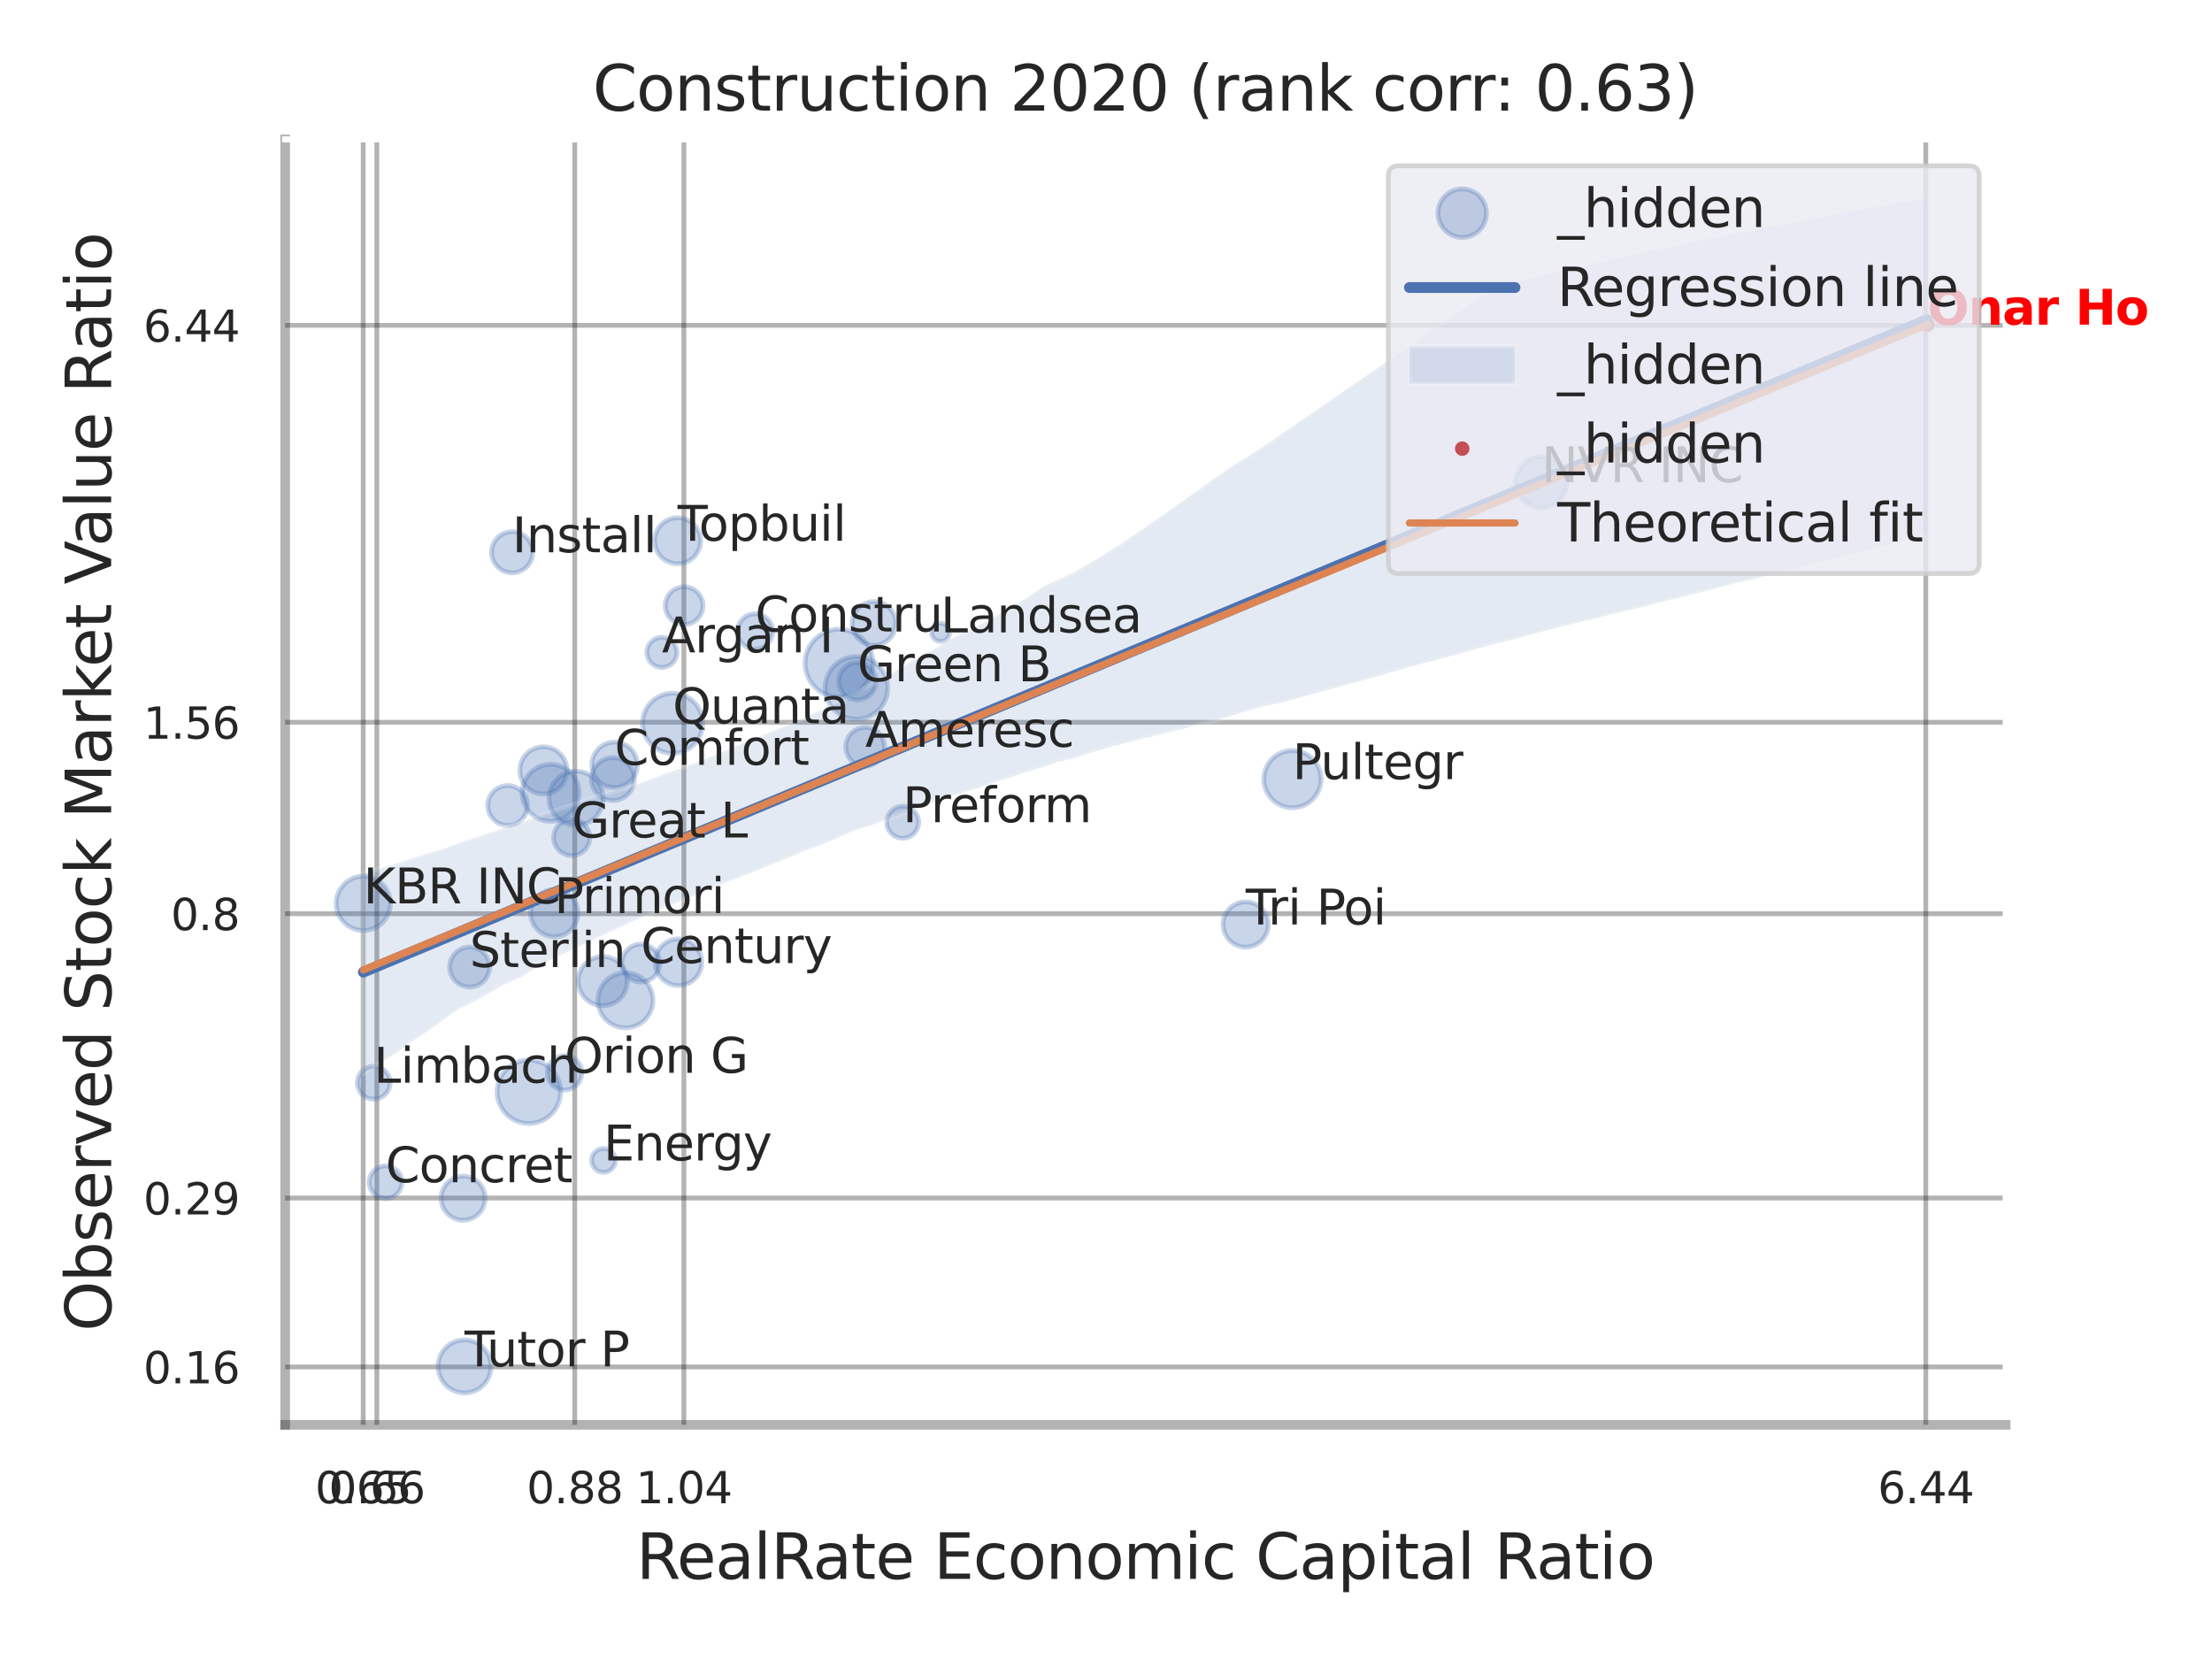 <?xml version="1.0" encoding="utf-8" standalone="no"?>
<!DOCTYPE svg PUBLIC "-//W3C//DTD SVG 1.1//EN"
  "http://www.w3.org/Graphics/SVG/1.1/DTD/svg11.dtd">
<svg xmlns:xlink="http://www.w3.org/1999/xlink" width="460.8pt" height="345.6pt" viewBox="0 0 460.8 345.6" xmlns="http://www.w3.org/2000/svg" version="1.1">
 <defs>
  <style type="text/css">*{stroke-linejoin: round; stroke-linecap: butt}</style>
 </defs>
 <g id="figure_1">
  <g id="patch_1">
   <path d="M 0 345.6 
L 460.8 345.6 
L 460.8 0 
L 0 0 
z
" style="fill: #ffffff"/>
  </g>
  <g id="axes_1">
   <g id="patch_2">
    <path d="M 59.4 296.82 
L 417.813 296.82 
L 417.813 29.04 
L 59.4 29.04 
z
" style="fill: #ffffff"/>
   </g>
   <g id="matplotlib.axis_1">
    <g id="xtick_1">
     <g id="line2d_1">
      <path d="M 75.66 296.82 
L 75.66 29.04 
" clip-path="url(#pa3e24d7b76)" style="fill: none; stroke: #000000; stroke-opacity: 0.3; stroke-linecap: round"/>
     </g>
     <g id="text_1">
      <!-- 0.65 -->
      <g style="fill: #262626" transform="translate(65.641 313.159) scale(0.09 -0.09)">
       <defs>
        <path id="DejaVuSans-30" d="M 2034 4250 
Q 1547 4250 1301 3770 
Q 1056 3291 1056 2328 
Q 1056 1369 1301 889 
Q 1547 409 2034 409 
Q 2525 409 2770 889 
Q 3016 1369 3016 2328 
Q 3016 3291 2770 3770 
Q 2525 4250 2034 4250 
z
M 2034 4750 
Q 2819 4750 3233 4129 
Q 3647 3509 3647 2328 
Q 3647 1150 3233 529 
Q 2819 -91 2034 -91 
Q 1250 -91 836 529 
Q 422 1150 422 2328 
Q 422 3509 836 4129 
Q 1250 4750 2034 4750 
z
" transform="scale(0.016)"/>
        <path id="DejaVuSans-2e" d="M 684 794 
L 1344 794 
L 1344 0 
L 684 0 
L 684 794 
z
" transform="scale(0.016)"/>
        <path id="DejaVuSans-36" d="M 2113 2584 
Q 1688 2584 1439 2293 
Q 1191 2003 1191 1497 
Q 1191 994 1439 701 
Q 1688 409 2113 409 
Q 2538 409 2786 701 
Q 3034 994 3034 1497 
Q 3034 2003 2786 2293 
Q 2538 2584 2113 2584 
z
M 3366 4563 
L 3366 3988 
Q 3128 4100 2886 4159 
Q 2644 4219 2406 4219 
Q 1781 4219 1451 3797 
Q 1122 3375 1075 2522 
Q 1259 2794 1537 2939 
Q 1816 3084 2150 3084 
Q 2853 3084 3261 2657 
Q 3669 2231 3669 1497 
Q 3669 778 3244 343 
Q 2819 -91 2113 -91 
Q 1303 -91 875 529 
Q 447 1150 447 2328 
Q 447 3434 972 4092 
Q 1497 4750 2381 4750 
Q 2619 4750 2861 4703 
Q 3103 4656 3366 4563 
z
" transform="scale(0.016)"/>
        <path id="DejaVuSans-35" d="M 691 4666 
L 3169 4666 
L 3169 4134 
L 1269 4134 
L 1269 2991 
Q 1406 3038 1543 3061 
Q 1681 3084 1819 3084 
Q 2600 3084 3056 2656 
Q 3513 2228 3513 1497 
Q 3513 744 3044 326 
Q 2575 -91 1722 -91 
Q 1428 -91 1123 -41 
Q 819 9 494 109 
L 494 744 
Q 775 591 1075 516 
Q 1375 441 1709 441 
Q 2250 441 2565 725 
Q 2881 1009 2881 1497 
Q 2881 1984 2565 2268 
Q 2250 2553 1709 2553 
Q 1456 2553 1204 2497 
Q 953 2441 691 2322 
L 691 4666 
z
" transform="scale(0.016)"/>
       </defs>
       <use xlink:href="#DejaVuSans-30"/>
       <use xlink:href="#DejaVuSans-2e" transform="translate(63.623 0)"/>
       <use xlink:href="#DejaVuSans-36" transform="translate(95.41 0)"/>
       <use xlink:href="#DejaVuSans-35" transform="translate(159.033 0)"/>
      </g>
     </g>
    </g>
    <g id="xtick_2">
     <g id="line2d_2">
      <path d="M 78.503 296.82 
L 78.503 29.04 
" clip-path="url(#pa3e24d7b76)" style="fill: none; stroke: #000000; stroke-opacity: 0.3; stroke-linecap: round"/>
     </g>
     <g id="text_2">
      <!-- 0.66 -->
      <g style="fill: #262626" transform="translate(68.484 313.159) scale(0.09 -0.09)">
       <use xlink:href="#DejaVuSans-30"/>
       <use xlink:href="#DejaVuSans-2e" transform="translate(63.623 0)"/>
       <use xlink:href="#DejaVuSans-36" transform="translate(95.41 0)"/>
       <use xlink:href="#DejaVuSans-36" transform="translate(159.033 0)"/>
      </g>
     </g>
    </g>
    <g id="xtick_3">
     <g id="line2d_3">
      <path d="M 119.726 296.82 
L 119.726 29.04 
" clip-path="url(#pa3e24d7b76)" style="fill: none; stroke: #000000; stroke-opacity: 0.3; stroke-linecap: round"/>
     </g>
     <g id="text_3">
      <!-- 0.88 -->
      <g style="fill: #262626" transform="translate(109.707 313.159) scale(0.09 -0.09)">
       <defs>
        <path id="DejaVuSans-38" d="M 2034 2216 
Q 1584 2216 1326 1975 
Q 1069 1734 1069 1313 
Q 1069 891 1326 650 
Q 1584 409 2034 409 
Q 2484 409 2743 651 
Q 3003 894 3003 1313 
Q 3003 1734 2745 1975 
Q 2488 2216 2034 2216 
z
M 1403 2484 
Q 997 2584 770 2862 
Q 544 3141 544 3541 
Q 544 4100 942 4425 
Q 1341 4750 2034 4750 
Q 2731 4750 3128 4425 
Q 3525 4100 3525 3541 
Q 3525 3141 3298 2862 
Q 3072 2584 2669 2484 
Q 3125 2378 3379 2068 
Q 3634 1759 3634 1313 
Q 3634 634 3220 271 
Q 2806 -91 2034 -91 
Q 1263 -91 848 271 
Q 434 634 434 1313 
Q 434 1759 690 2068 
Q 947 2378 1403 2484 
z
M 1172 3481 
Q 1172 3119 1398 2916 
Q 1625 2713 2034 2713 
Q 2441 2713 2670 2916 
Q 2900 3119 2900 3481 
Q 2900 3844 2670 4047 
Q 2441 4250 2034 4250 
Q 1625 4250 1398 4047 
Q 1172 3844 1172 3481 
z
" transform="scale(0.016)"/>
       </defs>
       <use xlink:href="#DejaVuSans-30"/>
       <use xlink:href="#DejaVuSans-2e" transform="translate(63.623 0)"/>
       <use xlink:href="#DejaVuSans-38" transform="translate(95.41 0)"/>
       <use xlink:href="#DejaVuSans-38" transform="translate(159.033 0)"/>
      </g>
     </g>
    </g>
    <g id="xtick_4">
     <g id="line2d_4">
      <path d="M 142.47 296.82 
L 142.47 29.04 
" clip-path="url(#pa3e24d7b76)" style="fill: none; stroke: #000000; stroke-opacity: 0.3; stroke-linecap: round"/>
     </g>
     <g id="text_4">
      <!-- 1.04 -->
      <g style="fill: #262626" transform="translate(132.45 313.159) scale(0.09 -0.09)">
       <defs>
        <path id="DejaVuSans-31" d="M 794 531 
L 1825 531 
L 1825 4091 
L 703 3866 
L 703 4441 
L 1819 4666 
L 2450 4666 
L 2450 531 
L 3481 531 
L 3481 0 
L 794 0 
L 794 531 
z
" transform="scale(0.016)"/>
        <path id="DejaVuSans-34" d="M 2419 4116 
L 825 1625 
L 2419 1625 
L 2419 4116 
z
M 2253 4666 
L 3047 4666 
L 3047 1625 
L 3713 1625 
L 3713 1100 
L 3047 1100 
L 3047 0 
L 2419 0 
L 2419 1100 
L 313 1100 
L 313 1709 
L 2253 4666 
z
" transform="scale(0.016)"/>
       </defs>
       <use xlink:href="#DejaVuSans-31"/>
       <use xlink:href="#DejaVuSans-2e" transform="translate(63.623 0)"/>
       <use xlink:href="#DejaVuSans-30" transform="translate(95.41 0)"/>
       <use xlink:href="#DejaVuSans-34" transform="translate(159.033 0)"/>
      </g>
     </g>
    </g>
    <g id="xtick_5">
     <g id="line2d_5">
      <path d="M 401.18 296.82 
L 401.18 29.04 
" clip-path="url(#pa3e24d7b76)" style="fill: none; stroke: #000000; stroke-opacity: 0.3; stroke-linecap: round"/>
     </g>
     <g id="text_5">
      <!-- 6.44 -->
      <g style="fill: #262626" transform="translate(391.161 313.159) scale(0.09 -0.09)">
       <use xlink:href="#DejaVuSans-36"/>
       <use xlink:href="#DejaVuSans-2e" transform="translate(63.623 0)"/>
       <use xlink:href="#DejaVuSans-34" transform="translate(95.41 0)"/>
       <use xlink:href="#DejaVuSans-34" transform="translate(159.033 0)"/>
      </g>
     </g>
    </g>
    <g id="xtick_6"/>
    <g id="xtick_7"/>
    <g id="xtick_8"/>
    <g id="text_6">
     <!-- RealRate Economic Capital Ratio -->
     <g style="fill: #262626" transform="translate(132.553 328.908) scale(0.13 -0.13)">
      <defs>
       <path id="DejaVuSans-52" d="M 2841 2188 
Q 3044 2119 3236 1894 
Q 3428 1669 3622 1275 
L 4263 0 
L 3584 0 
L 2988 1197 
Q 2756 1666 2539 1819 
Q 2322 1972 1947 1972 
L 1259 1972 
L 1259 0 
L 628 0 
L 628 4666 
L 2053 4666 
Q 2853 4666 3247 4331 
Q 3641 3997 3641 3322 
Q 3641 2881 3436 2590 
Q 3231 2300 2841 2188 
z
M 1259 4147 
L 1259 2491 
L 2053 2491 
Q 2509 2491 2742 2702 
Q 2975 2913 2975 3322 
Q 2975 3731 2742 3939 
Q 2509 4147 2053 4147 
L 1259 4147 
z
" transform="scale(0.016)"/>
       <path id="DejaVuSans-65" d="M 3597 1894 
L 3597 1613 
L 953 1613 
Q 991 1019 1311 708 
Q 1631 397 2203 397 
Q 2534 397 2845 478 
Q 3156 559 3463 722 
L 3463 178 
Q 3153 47 2828 -22 
Q 2503 -91 2169 -91 
Q 1331 -91 842 396 
Q 353 884 353 1716 
Q 353 2575 817 3079 
Q 1281 3584 2069 3584 
Q 2775 3584 3186 3129 
Q 3597 2675 3597 1894 
z
M 3022 2063 
Q 3016 2534 2758 2815 
Q 2500 3097 2075 3097 
Q 1594 3097 1305 2825 
Q 1016 2553 972 2059 
L 3022 2063 
z
" transform="scale(0.016)"/>
       <path id="DejaVuSans-61" d="M 2194 1759 
Q 1497 1759 1228 1600 
Q 959 1441 959 1056 
Q 959 750 1161 570 
Q 1363 391 1709 391 
Q 2188 391 2477 730 
Q 2766 1069 2766 1631 
L 2766 1759 
L 2194 1759 
z
M 3341 1997 
L 3341 0 
L 2766 0 
L 2766 531 
Q 2569 213 2275 61 
Q 1981 -91 1556 -91 
Q 1019 -91 701 211 
Q 384 513 384 1019 
Q 384 1609 779 1909 
Q 1175 2209 1959 2209 
L 2766 2209 
L 2766 2266 
Q 2766 2663 2505 2880 
Q 2244 3097 1772 3097 
Q 1472 3097 1187 3025 
Q 903 2953 641 2809 
L 641 3341 
Q 956 3463 1253 3523 
Q 1550 3584 1831 3584 
Q 2591 3584 2966 3190 
Q 3341 2797 3341 1997 
z
" transform="scale(0.016)"/>
       <path id="DejaVuSans-6c" d="M 603 4863 
L 1178 4863 
L 1178 0 
L 603 0 
L 603 4863 
z
" transform="scale(0.016)"/>
       <path id="DejaVuSans-74" d="M 1172 4494 
L 1172 3500 
L 2356 3500 
L 2356 3053 
L 1172 3053 
L 1172 1153 
Q 1172 725 1289 603 
Q 1406 481 1766 481 
L 2356 481 
L 2356 0 
L 1766 0 
Q 1100 0 847 248 
Q 594 497 594 1153 
L 594 3053 
L 172 3053 
L 172 3500 
L 594 3500 
L 594 4494 
L 1172 4494 
z
" transform="scale(0.016)"/>
       <path id="DejaVuSans-20" transform="scale(0.016)"/>
       <path id="DejaVuSans-45" d="M 628 4666 
L 3578 4666 
L 3578 4134 
L 1259 4134 
L 1259 2753 
L 3481 2753 
L 3481 2222 
L 1259 2222 
L 1259 531 
L 3634 531 
L 3634 0 
L 628 0 
L 628 4666 
z
" transform="scale(0.016)"/>
       <path id="DejaVuSans-63" d="M 3122 3366 
L 3122 2828 
Q 2878 2963 2633 3030 
Q 2388 3097 2138 3097 
Q 1578 3097 1268 2742 
Q 959 2388 959 1747 
Q 959 1106 1268 751 
Q 1578 397 2138 397 
Q 2388 397 2633 464 
Q 2878 531 3122 666 
L 3122 134 
Q 2881 22 2623 -34 
Q 2366 -91 2075 -91 
Q 1284 -91 818 406 
Q 353 903 353 1747 
Q 353 2603 823 3093 
Q 1294 3584 2113 3584 
Q 2378 3584 2631 3529 
Q 2884 3475 3122 3366 
z
" transform="scale(0.016)"/>
       <path id="DejaVuSans-6f" d="M 1959 3097 
Q 1497 3097 1228 2736 
Q 959 2375 959 1747 
Q 959 1119 1226 758 
Q 1494 397 1959 397 
Q 2419 397 2687 759 
Q 2956 1122 2956 1747 
Q 2956 2369 2687 2733 
Q 2419 3097 1959 3097 
z
M 1959 3584 
Q 2709 3584 3137 3096 
Q 3566 2609 3566 1747 
Q 3566 888 3137 398 
Q 2709 -91 1959 -91 
Q 1206 -91 779 398 
Q 353 888 353 1747 
Q 353 2609 779 3096 
Q 1206 3584 1959 3584 
z
" transform="scale(0.016)"/>
       <path id="DejaVuSans-6e" d="M 3513 2113 
L 3513 0 
L 2938 0 
L 2938 2094 
Q 2938 2591 2744 2837 
Q 2550 3084 2163 3084 
Q 1697 3084 1428 2787 
Q 1159 2491 1159 1978 
L 1159 0 
L 581 0 
L 581 3500 
L 1159 3500 
L 1159 2956 
Q 1366 3272 1645 3428 
Q 1925 3584 2291 3584 
Q 2894 3584 3203 3211 
Q 3513 2838 3513 2113 
z
" transform="scale(0.016)"/>
       <path id="DejaVuSans-6d" d="M 3328 2828 
Q 3544 3216 3844 3400 
Q 4144 3584 4550 3584 
Q 5097 3584 5394 3201 
Q 5691 2819 5691 2113 
L 5691 0 
L 5113 0 
L 5113 2094 
Q 5113 2597 4934 2840 
Q 4756 3084 4391 3084 
Q 3944 3084 3684 2787 
Q 3425 2491 3425 1978 
L 3425 0 
L 2847 0 
L 2847 2094 
Q 2847 2600 2669 2842 
Q 2491 3084 2119 3084 
Q 1678 3084 1418 2786 
Q 1159 2488 1159 1978 
L 1159 0 
L 581 0 
L 581 3500 
L 1159 3500 
L 1159 2956 
Q 1356 3278 1631 3431 
Q 1906 3584 2284 3584 
Q 2666 3584 2933 3390 
Q 3200 3197 3328 2828 
z
" transform="scale(0.016)"/>
       <path id="DejaVuSans-69" d="M 603 3500 
L 1178 3500 
L 1178 0 
L 603 0 
L 603 3500 
z
M 603 4863 
L 1178 4863 
L 1178 4134 
L 603 4134 
L 603 4863 
z
" transform="scale(0.016)"/>
       <path id="DejaVuSans-43" d="M 4122 4306 
L 4122 3641 
Q 3803 3938 3442 4084 
Q 3081 4231 2675 4231 
Q 1875 4231 1450 3742 
Q 1025 3253 1025 2328 
Q 1025 1406 1450 917 
Q 1875 428 2675 428 
Q 3081 428 3442 575 
Q 3803 722 4122 1019 
L 4122 359 
Q 3791 134 3420 21 
Q 3050 -91 2638 -91 
Q 1578 -91 968 557 
Q 359 1206 359 2328 
Q 359 3453 968 4101 
Q 1578 4750 2638 4750 
Q 3056 4750 3426 4639 
Q 3797 4528 4122 4306 
z
" transform="scale(0.016)"/>
       <path id="DejaVuSans-70" d="M 1159 525 
L 1159 -1331 
L 581 -1331 
L 581 3500 
L 1159 3500 
L 1159 2969 
Q 1341 3281 1617 3432 
Q 1894 3584 2278 3584 
Q 2916 3584 3314 3078 
Q 3713 2572 3713 1747 
Q 3713 922 3314 415 
Q 2916 -91 2278 -91 
Q 1894 -91 1617 61 
Q 1341 213 1159 525 
z
M 3116 1747 
Q 3116 2381 2855 2742 
Q 2594 3103 2138 3103 
Q 1681 3103 1420 2742 
Q 1159 2381 1159 1747 
Q 1159 1113 1420 752 
Q 1681 391 2138 391 
Q 2594 391 2855 752 
Q 3116 1113 3116 1747 
z
" transform="scale(0.016)"/>
      </defs>
      <use xlink:href="#DejaVuSans-52"/>
      <use xlink:href="#DejaVuSans-65" transform="translate(64.982 0)"/>
      <use xlink:href="#DejaVuSans-61" transform="translate(126.506 0)"/>
      <use xlink:href="#DejaVuSans-6c" transform="translate(187.785 0)"/>
      <use xlink:href="#DejaVuSans-52" transform="translate(215.568 0)"/>
      <use xlink:href="#DejaVuSans-61" transform="translate(282.801 0)"/>
      <use xlink:href="#DejaVuSans-74" transform="translate(344.08 0)"/>
      <use xlink:href="#DejaVuSans-65" transform="translate(383.289 0)"/>
      <use xlink:href="#DejaVuSans-20" transform="translate(444.812 0)"/>
      <use xlink:href="#DejaVuSans-45" transform="translate(476.6 0)"/>
      <use xlink:href="#DejaVuSans-63" transform="translate(539.783 0)"/>
      <use xlink:href="#DejaVuSans-6f" transform="translate(594.764 0)"/>
      <use xlink:href="#DejaVuSans-6e" transform="translate(655.945 0)"/>
      <use xlink:href="#DejaVuSans-6f" transform="translate(719.324 0)"/>
      <use xlink:href="#DejaVuSans-6d" transform="translate(780.506 0)"/>
      <use xlink:href="#DejaVuSans-69" transform="translate(877.918 0)"/>
      <use xlink:href="#DejaVuSans-63" transform="translate(905.701 0)"/>
      <use xlink:href="#DejaVuSans-20" transform="translate(960.682 0)"/>
      <use xlink:href="#DejaVuSans-43" transform="translate(992.469 0)"/>
      <use xlink:href="#DejaVuSans-61" transform="translate(1062.293 0)"/>
      <use xlink:href="#DejaVuSans-70" transform="translate(1123.572 0)"/>
      <use xlink:href="#DejaVuSans-69" transform="translate(1187.049 0)"/>
      <use xlink:href="#DejaVuSans-74" transform="translate(1214.832 0)"/>
      <use xlink:href="#DejaVuSans-61" transform="translate(1254.041 0)"/>
      <use xlink:href="#DejaVuSans-6c" transform="translate(1315.32 0)"/>
      <use xlink:href="#DejaVuSans-20" transform="translate(1343.104 0)"/>
      <use xlink:href="#DejaVuSans-52" transform="translate(1374.891 0)"/>
      <use xlink:href="#DejaVuSans-61" transform="translate(1442.123 0)"/>
      <use xlink:href="#DejaVuSans-74" transform="translate(1503.402 0)"/>
      <use xlink:href="#DejaVuSans-69" transform="translate(1542.611 0)"/>
      <use xlink:href="#DejaVuSans-6f" transform="translate(1570.395 0)"/>
     </g>
    </g>
   </g>
   <g id="matplotlib.axis_2">
    <g id="ytick_1">
     <g id="line2d_6">
      <path d="M 59.4 284.757 
L 417.813 284.757 
" clip-path="url(#pa3e24d7b76)" style="fill: none; stroke: #000000; stroke-opacity: 0.3; stroke-linecap: round"/>
     </g>
     <g id="text_7">
      <!-- 0.16 -->
      <g style="fill: #262626" transform="translate(29.861 288.176) scale(0.09 -0.09)">
       <use xlink:href="#DejaVuSans-30"/>
       <use xlink:href="#DejaVuSans-2e" transform="translate(63.623 0)"/>
       <use xlink:href="#DejaVuSans-31" transform="translate(95.41 0)"/>
       <use xlink:href="#DejaVuSans-36" transform="translate(159.033 0)"/>
      </g>
     </g>
    </g>
    <g id="ytick_2">
     <g id="line2d_7">
      <path d="M 59.4 249.57 
L 417.813 249.57 
" clip-path="url(#pa3e24d7b76)" style="fill: none; stroke: #000000; stroke-opacity: 0.3; stroke-linecap: round"/>
     </g>
     <g id="text_8">
      <!-- 0.29 -->
      <g style="fill: #262626" transform="translate(29.861 252.99) scale(0.09 -0.09)">
       <defs>
        <path id="DejaVuSans-32" d="M 1228 531 
L 3431 531 
L 3431 0 
L 469 0 
L 469 531 
Q 828 903 1448 1529 
Q 2069 2156 2228 2338 
Q 2531 2678 2651 2914 
Q 2772 3150 2772 3378 
Q 2772 3750 2511 3984 
Q 2250 4219 1831 4219 
Q 1534 4219 1204 4116 
Q 875 4013 500 3803 
L 500 4441 
Q 881 4594 1212 4672 
Q 1544 4750 1819 4750 
Q 2544 4750 2975 4387 
Q 3406 4025 3406 3419 
Q 3406 3131 3298 2873 
Q 3191 2616 2906 2266 
Q 2828 2175 2409 1742 
Q 1991 1309 1228 531 
z
" transform="scale(0.016)"/>
        <path id="DejaVuSans-39" d="M 703 97 
L 703 672 
Q 941 559 1184 500 
Q 1428 441 1663 441 
Q 2288 441 2617 861 
Q 2947 1281 2994 2138 
Q 2813 1869 2534 1725 
Q 2256 1581 1919 1581 
Q 1219 1581 811 2004 
Q 403 2428 403 3163 
Q 403 3881 828 4315 
Q 1253 4750 1959 4750 
Q 2769 4750 3195 4129 
Q 3622 3509 3622 2328 
Q 3622 1225 3098 567 
Q 2575 -91 1691 -91 
Q 1453 -91 1209 -44 
Q 966 3 703 97 
z
M 1959 2075 
Q 2384 2075 2632 2365 
Q 2881 2656 2881 3163 
Q 2881 3666 2632 3958 
Q 2384 4250 1959 4250 
Q 1534 4250 1286 3958 
Q 1038 3666 1038 3163 
Q 1038 2656 1286 2365 
Q 1534 2075 1959 2075 
z
" transform="scale(0.016)"/>
       </defs>
       <use xlink:href="#DejaVuSans-30"/>
       <use xlink:href="#DejaVuSans-2e" transform="translate(63.623 0)"/>
       <use xlink:href="#DejaVuSans-32" transform="translate(95.41 0)"/>
       <use xlink:href="#DejaVuSans-39" transform="translate(159.033 0)"/>
      </g>
     </g>
    </g>
    <g id="ytick_3">
     <g id="line2d_8">
      <path d="M 59.4 190.34 
L 417.813 190.34 
" clip-path="url(#pa3e24d7b76)" style="fill: none; stroke: #000000; stroke-opacity: 0.3; stroke-linecap: round"/>
     </g>
     <g id="text_9">
      <!-- 0.8 -->
      <g style="fill: #262626" transform="translate(35.587 193.76) scale(0.09 -0.09)">
       <use xlink:href="#DejaVuSans-30"/>
       <use xlink:href="#DejaVuSans-2e" transform="translate(63.623 0)"/>
       <use xlink:href="#DejaVuSans-38" transform="translate(95.41 0)"/>
      </g>
     </g>
    </g>
    <g id="ytick_4">
     <g id="line2d_9">
      <path d="M 59.4 150.463 
L 417.813 150.463 
" clip-path="url(#pa3e24d7b76)" style="fill: none; stroke: #000000; stroke-opacity: 0.3; stroke-linecap: round"/>
     </g>
     <g id="text_10">
      <!-- 1.56 -->
      <g style="fill: #262626" transform="translate(29.861 153.882) scale(0.09 -0.09)">
       <use xlink:href="#DejaVuSans-31"/>
       <use xlink:href="#DejaVuSans-2e" transform="translate(63.623 0)"/>
       <use xlink:href="#DejaVuSans-35" transform="translate(95.41 0)"/>
       <use xlink:href="#DejaVuSans-36" transform="translate(159.033 0)"/>
      </g>
     </g>
    </g>
    <g id="ytick_5">
     <g id="line2d_10">
      <path d="M 59.4 67.775 
L 417.813 67.775 
" clip-path="url(#pa3e24d7b76)" style="fill: none; stroke: #000000; stroke-opacity: 0.3; stroke-linecap: round"/>
     </g>
     <g id="text_11">
      <!-- 6.44 -->
      <g style="fill: #262626" transform="translate(29.861 71.195) scale(0.09 -0.09)">
       <use xlink:href="#DejaVuSans-36"/>
       <use xlink:href="#DejaVuSans-2e" transform="translate(63.623 0)"/>
       <use xlink:href="#DejaVuSans-34" transform="translate(95.41 0)"/>
       <use xlink:href="#DejaVuSans-34" transform="translate(159.033 0)"/>
      </g>
     </g>
    </g>
    <g id="ytick_6"/>
    <g id="ytick_7"/>
    <g id="ytick_8"/>
    <g id="text_12">
     <!-- Observed Stock Market Value Ratio -->
     <g style="fill: #262626" transform="translate(23.157 277.332) rotate(-90) scale(0.13 -0.13)">
      <defs>
       <path id="DejaVuSans-4f" d="M 2522 4238 
Q 1834 4238 1429 3725 
Q 1025 3213 1025 2328 
Q 1025 1447 1429 934 
Q 1834 422 2522 422 
Q 3209 422 3611 934 
Q 4013 1447 4013 2328 
Q 4013 3213 3611 3725 
Q 3209 4238 2522 4238 
z
M 2522 4750 
Q 3503 4750 4090 4092 
Q 4678 3434 4678 2328 
Q 4678 1225 4090 567 
Q 3503 -91 2522 -91 
Q 1538 -91 948 565 
Q 359 1222 359 2328 
Q 359 3434 948 4092 
Q 1538 4750 2522 4750 
z
" transform="scale(0.016)"/>
       <path id="DejaVuSans-62" d="M 3116 1747 
Q 3116 2381 2855 2742 
Q 2594 3103 2138 3103 
Q 1681 3103 1420 2742 
Q 1159 2381 1159 1747 
Q 1159 1113 1420 752 
Q 1681 391 2138 391 
Q 2594 391 2855 752 
Q 3116 1113 3116 1747 
z
M 1159 2969 
Q 1341 3281 1617 3432 
Q 1894 3584 2278 3584 
Q 2916 3584 3314 3078 
Q 3713 2572 3713 1747 
Q 3713 922 3314 415 
Q 2916 -91 2278 -91 
Q 1894 -91 1617 61 
Q 1341 213 1159 525 
L 1159 0 
L 581 0 
L 581 4863 
L 1159 4863 
L 1159 2969 
z
" transform="scale(0.016)"/>
       <path id="DejaVuSans-73" d="M 2834 3397 
L 2834 2853 
Q 2591 2978 2328 3040 
Q 2066 3103 1784 3103 
Q 1356 3103 1142 2972 
Q 928 2841 928 2578 
Q 928 2378 1081 2264 
Q 1234 2150 1697 2047 
L 1894 2003 
Q 2506 1872 2764 1633 
Q 3022 1394 3022 966 
Q 3022 478 2636 193 
Q 2250 -91 1575 -91 
Q 1294 -91 989 -36 
Q 684 19 347 128 
L 347 722 
Q 666 556 975 473 
Q 1284 391 1588 391 
Q 1994 391 2212 530 
Q 2431 669 2431 922 
Q 2431 1156 2273 1281 
Q 2116 1406 1581 1522 
L 1381 1569 
Q 847 1681 609 1914 
Q 372 2147 372 2553 
Q 372 3047 722 3315 
Q 1072 3584 1716 3584 
Q 2034 3584 2315 3537 
Q 2597 3491 2834 3397 
z
" transform="scale(0.016)"/>
       <path id="DejaVuSans-72" d="M 2631 2963 
Q 2534 3019 2420 3045 
Q 2306 3072 2169 3072 
Q 1681 3072 1420 2755 
Q 1159 2438 1159 1844 
L 1159 0 
L 581 0 
L 581 3500 
L 1159 3500 
L 1159 2956 
Q 1341 3275 1631 3429 
Q 1922 3584 2338 3584 
Q 2397 3584 2469 3576 
Q 2541 3569 2628 3553 
L 2631 2963 
z
" transform="scale(0.016)"/>
       <path id="DejaVuSans-76" d="M 191 3500 
L 800 3500 
L 1894 563 
L 2988 3500 
L 3597 3500 
L 2284 0 
L 1503 0 
L 191 3500 
z
" transform="scale(0.016)"/>
       <path id="DejaVuSans-64" d="M 2906 2969 
L 2906 4863 
L 3481 4863 
L 3481 0 
L 2906 0 
L 2906 525 
Q 2725 213 2448 61 
Q 2172 -91 1784 -91 
Q 1150 -91 751 415 
Q 353 922 353 1747 
Q 353 2572 751 3078 
Q 1150 3584 1784 3584 
Q 2172 3584 2448 3432 
Q 2725 3281 2906 2969 
z
M 947 1747 
Q 947 1113 1208 752 
Q 1469 391 1925 391 
Q 2381 391 2643 752 
Q 2906 1113 2906 1747 
Q 2906 2381 2643 2742 
Q 2381 3103 1925 3103 
Q 1469 3103 1208 2742 
Q 947 2381 947 1747 
z
" transform="scale(0.016)"/>
       <path id="DejaVuSans-53" d="M 3425 4513 
L 3425 3897 
Q 3066 4069 2747 4153 
Q 2428 4238 2131 4238 
Q 1616 4238 1336 4038 
Q 1056 3838 1056 3469 
Q 1056 3159 1242 3001 
Q 1428 2844 1947 2747 
L 2328 2669 
Q 3034 2534 3370 2195 
Q 3706 1856 3706 1288 
Q 3706 609 3251 259 
Q 2797 -91 1919 -91 
Q 1588 -91 1214 -16 
Q 841 59 441 206 
L 441 856 
Q 825 641 1194 531 
Q 1563 422 1919 422 
Q 2459 422 2753 634 
Q 3047 847 3047 1241 
Q 3047 1584 2836 1778 
Q 2625 1972 2144 2069 
L 1759 2144 
Q 1053 2284 737 2584 
Q 422 2884 422 3419 
Q 422 4038 858 4394 
Q 1294 4750 2059 4750 
Q 2388 4750 2728 4690 
Q 3069 4631 3425 4513 
z
" transform="scale(0.016)"/>
       <path id="DejaVuSans-6b" d="M 581 4863 
L 1159 4863 
L 1159 1991 
L 2875 3500 
L 3609 3500 
L 1753 1863 
L 3688 0 
L 2938 0 
L 1159 1709 
L 1159 0 
L 581 0 
L 581 4863 
z
" transform="scale(0.016)"/>
       <path id="DejaVuSans-4d" d="M 628 4666 
L 1569 4666 
L 2759 1491 
L 3956 4666 
L 4897 4666 
L 4897 0 
L 4281 0 
L 4281 4097 
L 3078 897 
L 2444 897 
L 1241 4097 
L 1241 0 
L 628 0 
L 628 4666 
z
" transform="scale(0.016)"/>
       <path id="DejaVuSans-56" d="M 1831 0 
L 50 4666 
L 709 4666 
L 2188 738 
L 3669 4666 
L 4325 4666 
L 2547 0 
L 1831 0 
z
" transform="scale(0.016)"/>
       <path id="DejaVuSans-75" d="M 544 1381 
L 544 3500 
L 1119 3500 
L 1119 1403 
Q 1119 906 1312 657 
Q 1506 409 1894 409 
Q 2359 409 2629 706 
Q 2900 1003 2900 1516 
L 2900 3500 
L 3475 3500 
L 3475 0 
L 2900 0 
L 2900 538 
Q 2691 219 2414 64 
Q 2138 -91 1772 -91 
Q 1169 -91 856 284 
Q 544 659 544 1381 
z
M 1991 3584 
L 1991 3584 
z
" transform="scale(0.016)"/>
      </defs>
      <use xlink:href="#DejaVuSans-4f"/>
      <use xlink:href="#DejaVuSans-62" transform="translate(78.711 0)"/>
      <use xlink:href="#DejaVuSans-73" transform="translate(142.188 0)"/>
      <use xlink:href="#DejaVuSans-65" transform="translate(194.287 0)"/>
      <use xlink:href="#DejaVuSans-72" transform="translate(255.811 0)"/>
      <use xlink:href="#DejaVuSans-76" transform="translate(296.924 0)"/>
      <use xlink:href="#DejaVuSans-65" transform="translate(356.104 0)"/>
      <use xlink:href="#DejaVuSans-64" transform="translate(417.627 0)"/>
      <use xlink:href="#DejaVuSans-20" transform="translate(481.104 0)"/>
      <use xlink:href="#DejaVuSans-53" transform="translate(512.891 0)"/>
      <use xlink:href="#DejaVuSans-74" transform="translate(576.367 0)"/>
      <use xlink:href="#DejaVuSans-6f" transform="translate(615.576 0)"/>
      <use xlink:href="#DejaVuSans-63" transform="translate(676.758 0)"/>
      <use xlink:href="#DejaVuSans-6b" transform="translate(731.738 0)"/>
      <use xlink:href="#DejaVuSans-20" transform="translate(789.648 0)"/>
      <use xlink:href="#DejaVuSans-4d" transform="translate(821.436 0)"/>
      <use xlink:href="#DejaVuSans-61" transform="translate(907.715 0)"/>
      <use xlink:href="#DejaVuSans-72" transform="translate(968.994 0)"/>
      <use xlink:href="#DejaVuSans-6b" transform="translate(1010.107 0)"/>
      <use xlink:href="#DejaVuSans-65" transform="translate(1064.393 0)"/>
      <use xlink:href="#DejaVuSans-74" transform="translate(1125.916 0)"/>
      <use xlink:href="#DejaVuSans-20" transform="translate(1165.125 0)"/>
      <use xlink:href="#DejaVuSans-56" transform="translate(1196.912 0)"/>
      <use xlink:href="#DejaVuSans-61" transform="translate(1257.57 0)"/>
      <use xlink:href="#DejaVuSans-6c" transform="translate(1318.85 0)"/>
      <use xlink:href="#DejaVuSans-75" transform="translate(1346.633 0)"/>
      <use xlink:href="#DejaVuSans-65" transform="translate(1410.012 0)"/>
      <use xlink:href="#DejaVuSans-20" transform="translate(1471.535 0)"/>
      <use xlink:href="#DejaVuSans-52" transform="translate(1503.322 0)"/>
      <use xlink:href="#DejaVuSans-61" transform="translate(1570.555 0)"/>
      <use xlink:href="#DejaVuSans-74" transform="translate(1631.834 0)"/>
      <use xlink:href="#DejaVuSans-69" transform="translate(1671.043 0)"/>
      <use xlink:href="#DejaVuSans-6f" transform="translate(1698.826 0)"/>
     </g>
    </g>
   </g>
   <g id="PathCollection_1">
    <path d="M 120.002 171.937 
C 121.498 171.937 122.933 171.343 123.991 170.285 
C 125.049 169.227 125.643 167.792 125.643 166.296 
C 125.643 164.8 125.049 163.365 123.991 162.307 
C 122.933 161.249 121.498 160.655 120.002 160.655 
C 118.506 160.655 117.071 161.249 116.013 162.307 
C 114.955 163.365 114.361 164.8 114.361 166.296 
C 114.361 167.792 114.955 169.227 116.013 170.285 
C 117.071 171.343 118.506 171.937 120.002 171.937 
z
" clip-path="url(#pa3e24d7b76)" style="fill: #4c72b0; fill-opacity: 0.3; stroke: #4c72b0; stroke-opacity: 0.3"/>
    <path d="M 178.418 149.821 
C 180.148 149.821 181.807 149.134 183.03 147.911 
C 184.253 146.688 184.94 145.029 184.94 143.299 
C 184.94 141.569 184.253 139.91 183.03 138.687 
C 181.807 137.463 180.148 136.776 178.418 136.776 
C 176.688 136.776 175.029 137.463 173.806 138.687 
C 172.583 139.91 171.895 141.569 171.895 143.299 
C 171.895 145.029 172.583 146.688 173.806 147.911 
C 175.029 149.134 176.688 149.821 178.418 149.821 
z
" clip-path="url(#pa3e24d7b76)" style="fill: #4c72b0; fill-opacity: 0.3; stroke: #4c72b0; stroke-opacity: 0.3"/>
    <path d="M 113.21 165.409 
C 114.515 165.409 115.766 164.891 116.689 163.968 
C 117.611 163.046 118.13 161.794 118.13 160.49 
C 118.13 159.185 117.611 157.934 116.689 157.011 
C 115.766 156.089 114.515 155.57 113.21 155.57 
C 111.906 155.57 110.654 156.089 109.732 157.011 
C 108.809 157.934 108.291 159.185 108.291 160.49 
C 108.291 161.794 108.809 163.046 109.732 163.968 
C 110.654 164.891 111.906 165.409 113.21 165.409 
z
" clip-path="url(#pa3e24d7b76)" style="fill: #4c72b0; fill-opacity: 0.3; stroke: #4c72b0; stroke-opacity: 0.3"/>
    <path d="M 96.778 290.17 
C 98.242 290.17 99.647 289.588 100.682 288.553 
C 101.718 287.517 102.3 286.113 102.3 284.648 
C 102.3 283.184 101.718 281.779 100.682 280.744 
C 99.647 279.708 98.242 279.126 96.778 279.126 
C 95.313 279.126 93.909 279.708 92.873 280.744 
C 91.838 281.779 91.256 283.184 91.256 284.648 
C 91.256 286.113 91.838 287.517 92.873 288.553 
C 93.909 289.588 95.313 290.17 96.778 290.17 
z
" clip-path="url(#pa3e24d7b76)" style="fill: #4c72b0; fill-opacity: 0.3; stroke: #4c72b0; stroke-opacity: 0.3"/>
    <path d="M 188.05 174.61 
C 188.933 174.61 189.78 174.259 190.404 173.635 
C 191.028 173.011 191.379 172.164 191.379 171.281 
C 191.379 170.398 191.028 169.551 190.404 168.926 
C 189.78 168.302 188.933 167.951 188.05 167.951 
C 187.167 167.951 186.32 168.302 185.696 168.926 
C 185.071 169.551 184.72 170.398 184.72 171.281 
C 184.72 172.164 185.071 173.011 185.696 173.635 
C 186.32 174.259 187.167 174.61 188.05 174.61 
z
" clip-path="url(#pa3e24d7b76)" style="fill: #4c72b0; fill-opacity: 0.3; stroke: #4c72b0; stroke-opacity: 0.3"/>
    <path d="M 137.891 139.032 
C 138.721 139.032 139.517 138.702 140.104 138.115 
C 140.691 137.528 141.02 136.733 141.02 135.903 
C 141.02 135.073 140.691 134.277 140.104 133.69 
C 139.517 133.103 138.721 132.774 137.891 132.774 
C 137.062 132.774 136.266 133.103 135.679 133.69 
C 135.092 134.277 134.762 135.073 134.762 135.903 
C 134.762 136.733 135.092 137.528 135.679 138.115 
C 136.266 138.702 137.062 139.032 137.891 139.032 
z
" clip-path="url(#pa3e24d7b76)" style="fill: #4c72b0; fill-opacity: 0.3; stroke: #4c72b0; stroke-opacity: 0.3"/>
    <path d="M 114.708 171.104 
C 116.282 171.104 117.791 170.479 118.903 169.367 
C 120.016 168.254 120.641 166.745 120.641 165.172 
C 120.641 163.598 120.016 162.089 118.903 160.977 
C 117.791 159.864 116.282 159.239 114.708 159.239 
C 113.135 159.239 111.626 159.864 110.513 160.977 
C 109.401 162.089 108.776 163.598 108.776 165.172 
C 108.776 166.745 109.401 168.254 110.513 169.367 
C 111.626 170.479 113.135 171.104 114.708 171.104 
z
" clip-path="url(#pa3e24d7b76)" style="fill: #4c72b0; fill-opacity: 0.3; stroke: #4c72b0; stroke-opacity: 0.3"/>
    <path d="M 127.684 166.762 
C 128.868 166.762 130.003 166.291 130.84 165.454 
C 131.677 164.617 132.148 163.482 132.148 162.298 
C 132.148 161.114 131.677 159.978 130.84 159.141 
C 130.003 158.304 128.868 157.833 127.684 157.833 
C 126.5 157.833 125.364 158.304 124.527 159.141 
C 123.69 159.978 123.22 161.114 123.22 162.298 
C 123.22 163.482 123.69 164.617 124.527 165.454 
C 125.364 166.291 126.5 166.762 127.684 166.762 
z
" clip-path="url(#pa3e24d7b76)" style="fill: #4c72b0; fill-opacity: 0.3; stroke: #4c72b0; stroke-opacity: 0.3"/>
    <path d="M 125.566 209.507 
C 126.925 209.507 128.229 208.967 129.191 208.005 
C 130.152 207.044 130.692 205.74 130.692 204.38 
C 130.692 203.021 130.152 201.717 129.191 200.755 
C 128.229 199.794 126.925 199.254 125.566 199.254 
C 124.206 199.254 122.902 199.794 121.941 200.755 
C 120.979 201.717 120.439 203.021 120.439 204.38 
C 120.439 205.74 120.979 207.044 121.941 208.005 
C 122.902 208.967 124.206 209.507 125.566 209.507 
z
" clip-path="url(#pa3e24d7b76)" style="fill: #4c72b0; fill-opacity: 0.3; stroke: #4c72b0; stroke-opacity: 0.3"/>
    <path d="M 141.344 205.305 
C 142.633 205.305 143.87 204.793 144.781 203.881 
C 145.693 202.97 146.205 201.733 146.205 200.444 
C 146.205 199.155 145.693 197.918 144.781 197.007 
C 143.87 196.095 142.633 195.583 141.344 195.583 
C 140.055 195.583 138.819 196.095 137.907 197.007 
C 136.995 197.918 136.483 199.155 136.483 200.444 
C 136.483 201.733 136.995 202.97 137.907 203.881 
C 138.819 204.793 140.055 205.305 141.344 205.305 
z
" clip-path="url(#pa3e24d7b76)" style="fill: #4c72b0; fill-opacity: 0.3; stroke: #4c72b0; stroke-opacity: 0.3"/>
    <path d="M 269.241 168.267 
C 270.822 168.267 272.339 167.639 273.457 166.52 
C 274.575 165.402 275.204 163.885 275.204 162.304 
C 275.204 160.723 274.575 159.206 273.457 158.088 
C 272.339 156.97 270.822 156.341 269.241 156.341 
C 267.659 156.341 266.143 156.97 265.024 158.088 
C 263.906 159.206 263.278 160.723 263.278 162.304 
C 263.278 163.885 263.906 165.402 265.024 166.52 
C 266.143 167.639 267.659 168.267 269.241 168.267 
z
" clip-path="url(#pa3e24d7b76)" style="fill: #4c72b0; fill-opacity: 0.3; stroke: #4c72b0; stroke-opacity: 0.3"/>
    <path d="M 105.756 171.936 
C 106.855 171.936 107.909 171.499 108.686 170.722 
C 109.463 169.945 109.899 168.891 109.899 167.793 
C 109.899 166.694 109.463 165.64 108.686 164.863 
C 107.909 164.086 106.855 163.649 105.756 163.649 
C 104.657 163.649 103.603 164.086 102.826 164.863 
C 102.049 165.64 101.613 166.694 101.613 167.793 
C 101.613 168.891 102.049 169.945 102.826 170.722 
C 103.603 171.499 104.657 171.936 105.756 171.936 
z
" clip-path="url(#pa3e24d7b76)" style="fill: #4c72b0; fill-opacity: 0.3; stroke: #4c72b0; stroke-opacity: 0.3"/>
    <path d="M 97.833 205.61 
C 98.936 205.61 99.995 205.171 100.775 204.391 
C 101.556 203.611 101.994 202.552 101.994 201.448 
C 101.994 200.344 101.556 199.286 100.775 198.505 
C 99.995 197.725 98.936 197.286 97.833 197.286 
C 96.729 197.286 95.67 197.725 94.89 198.505 
C 94.109 199.286 93.671 200.344 93.671 201.448 
C 93.671 202.552 94.109 203.611 94.89 204.391 
C 95.67 205.171 96.729 205.61 97.833 205.61 
z
" clip-path="url(#pa3e24d7b76)" style="fill: #4c72b0; fill-opacity: 0.3; stroke: #4c72b0; stroke-opacity: 0.3"/>
    <path d="M 174.783 145.226 
C 176.658 145.226 178.457 144.481 179.783 143.155 
C 181.109 141.829 181.854 140.03 181.854 138.155 
C 181.854 136.28 181.109 134.481 179.783 133.155 
C 178.457 131.829 176.658 131.084 174.783 131.084 
C 172.908 131.084 171.109 131.829 169.783 133.155 
C 168.457 134.481 167.712 136.28 167.712 138.155 
C 167.712 140.03 168.457 141.829 169.783 143.155 
C 171.109 144.481 172.908 145.226 174.783 145.226 
z
" clip-path="url(#pa3e24d7b76)" style="fill: #4c72b0; fill-opacity: 0.3; stroke: #4c72b0; stroke-opacity: 0.3"/>
    <path d="M 321.119 105.751 
C 322.526 105.751 323.875 105.192 324.869 104.198 
C 325.863 103.203 326.422 101.854 326.422 100.448 
C 326.422 99.042 325.863 97.693 324.869 96.698 
C 323.875 95.704 322.526 95.145 321.119 95.145 
C 319.713 95.145 318.364 95.704 317.37 96.698 
C 316.375 97.693 315.816 99.042 315.816 100.448 
C 315.816 101.854 316.375 103.203 317.37 104.198 
C 318.364 105.192 319.713 105.751 321.119 105.751 
z
" clip-path="url(#pa3e24d7b76)" style="fill: #4c72b0; fill-opacity: 0.3; stroke: #4c72b0; stroke-opacity: 0.3"/>
    <path d="M 96.484 254.201 
C 97.702 254.201 98.871 253.717 99.733 252.855 
C 100.595 251.994 101.079 250.824 101.079 249.606 
C 101.079 248.387 100.595 247.218 99.733 246.356 
C 98.871 245.494 97.702 245.01 96.484 245.01 
C 95.265 245.01 94.096 245.494 93.234 246.356 
C 92.372 247.218 91.888 248.387 91.888 249.606 
C 91.888 250.824 92.372 251.994 93.234 252.855 
C 94.096 253.717 95.265 254.201 96.484 254.201 
z
" clip-path="url(#pa3e24d7b76)" style="fill: #4c72b0; fill-opacity: 0.3; stroke: #4c72b0; stroke-opacity: 0.3"/>
    <path d="M 128.029 164.062 
C 129.286 164.062 130.491 163.563 131.379 162.674 
C 132.268 161.786 132.767 160.58 132.767 159.324 
C 132.767 158.067 132.268 156.862 131.379 155.974 
C 130.491 155.085 129.286 154.586 128.029 154.586 
C 126.773 154.586 125.567 155.085 124.679 155.974 
C 123.79 156.862 123.291 158.067 123.291 159.324 
C 123.291 160.58 123.79 161.786 124.679 162.674 
C 125.567 163.563 126.773 164.062 128.029 164.062 
z
" clip-path="url(#pa3e24d7b76)" style="fill: #4c72b0; fill-opacity: 0.3; stroke: #4c72b0; stroke-opacity: 0.3"/>
    <path d="M 142.521 130.097 
C 143.563 130.097 144.563 129.683 145.3 128.947 
C 146.037 128.21 146.451 127.21 146.451 126.168 
C 146.451 125.126 146.037 124.126 145.3 123.389 
C 144.563 122.652 143.563 122.238 142.521 122.238 
C 141.479 122.238 140.479 122.652 139.742 123.389 
C 139.006 124.126 138.592 125.126 138.592 126.168 
C 138.592 127.21 139.006 128.21 139.742 128.947 
C 140.479 129.683 141.479 130.097 142.521 130.097 
z
" clip-path="url(#pa3e24d7b76)" style="fill: #4c72b0; fill-opacity: 0.3; stroke: #4c72b0; stroke-opacity: 0.3"/>
    <path d="M 140.122 156.947 
C 141.784 156.947 143.379 156.287 144.554 155.111 
C 145.73 153.936 146.391 152.341 146.391 150.679 
C 146.391 149.016 145.73 147.421 144.554 146.246 
C 143.379 145.07 141.784 144.41 140.122 144.41 
C 138.459 144.41 136.864 145.07 135.689 146.246 
C 134.513 147.421 133.853 149.016 133.853 150.679 
C 133.853 152.341 134.513 153.936 135.689 155.111 
C 136.864 156.287 138.459 156.947 140.122 156.947 
z
" clip-path="url(#pa3e24d7b76)" style="fill: #4c72b0; fill-opacity: 0.3; stroke: #4c72b0; stroke-opacity: 0.3"/>
    <path d="M 110.175 234.049 
C 111.929 234.049 113.611 233.352 114.851 232.112 
C 116.091 230.872 116.787 229.19 116.787 227.437 
C 116.787 225.683 116.091 224.001 114.851 222.761 
C 113.611 221.521 111.929 220.824 110.175 220.824 
C 108.422 220.824 106.74 221.521 105.5 222.761 
C 104.26 224.001 103.563 225.683 103.563 227.437 
C 103.563 229.19 104.26 230.872 105.5 232.112 
C 106.74 233.352 108.422 234.049 110.175 234.049 
z
" clip-path="url(#pa3e24d7b76)" style="fill: #4c72b0; fill-opacity: 0.3; stroke: #4c72b0; stroke-opacity: 0.3"/>
    <path d="M 75.691 193.846 
C 77.192 193.846 78.631 193.25 79.692 192.189 
C 80.753 191.128 81.349 189.689 81.349 188.189 
C 81.349 186.688 80.753 185.249 79.692 184.189 
C 78.631 183.128 77.192 182.532 75.691 182.532 
C 74.191 182.532 72.752 183.128 71.691 184.189 
C 70.63 185.249 70.034 186.688 70.034 188.189 
C 70.034 189.689 70.63 191.128 71.691 192.189 
C 72.752 193.25 74.191 193.846 75.691 193.846 
z
" clip-path="url(#pa3e24d7b76)" style="fill: #4c72b0; fill-opacity: 0.3; stroke: #4c72b0; stroke-opacity: 0.3"/>
    <path d="M 125.725 244.226 
C 126.385 244.226 127.018 243.964 127.485 243.497 
C 127.952 243.03 128.214 242.397 128.214 241.737 
C 128.214 241.077 127.952 240.443 127.485 239.976 
C 127.018 239.51 126.385 239.247 125.725 239.247 
C 125.065 239.247 124.431 239.51 123.964 239.976 
C 123.498 240.443 123.235 241.077 123.235 241.737 
C 123.235 242.397 123.498 243.03 123.964 243.497 
C 124.431 243.964 125.065 244.226 125.725 244.226 
z
" clip-path="url(#pa3e24d7b76)" style="fill: #4c72b0; fill-opacity: 0.3; stroke: #4c72b0; stroke-opacity: 0.3"/>
    <path d="M 115.46 195.14 
C 116.767 195.14 118.02 194.621 118.944 193.697 
C 119.868 192.773 120.387 191.52 120.387 190.213 
C 120.387 188.907 119.868 187.653 118.944 186.73 
C 118.02 185.806 116.767 185.287 115.46 185.287 
C 114.154 185.287 112.901 185.806 111.977 186.73 
C 111.053 187.653 110.534 188.907 110.534 190.213 
C 110.534 191.52 111.053 192.773 111.977 193.697 
C 112.901 194.621 114.154 195.14 115.46 195.14 
z
" clip-path="url(#pa3e24d7b76)" style="fill: #4c72b0; fill-opacity: 0.3; stroke: #4c72b0; stroke-opacity: 0.3"/>
    <path d="M 119.105 178.237 
C 120.106 178.237 121.066 177.839 121.774 177.132 
C 122.482 176.424 122.879 175.464 122.879 174.463 
C 122.879 173.462 122.482 172.502 121.774 171.794 
C 121.066 171.086 120.106 170.688 119.105 170.688 
C 118.104 170.688 117.144 171.086 116.436 171.794 
C 115.728 172.502 115.331 173.462 115.331 174.463 
C 115.331 175.464 115.728 176.424 116.436 177.132 
C 117.144 177.839 118.104 178.237 119.105 178.237 
z
" clip-path="url(#pa3e24d7b76)" style="fill: #4c72b0; fill-opacity: 0.3; stroke: #4c72b0; stroke-opacity: 0.3"/>
    <path d="M 178.606 145.798 
C 179.633 145.798 180.619 145.39 181.346 144.663 
C 182.073 143.936 182.481 142.95 182.481 141.922 
C 182.481 140.895 182.073 139.909 181.346 139.182 
C 180.619 138.455 179.633 138.047 178.606 138.047 
C 177.578 138.047 176.592 138.455 175.865 139.182 
C 175.138 139.909 174.73 140.895 174.73 141.922 
C 174.73 142.95 175.138 143.936 175.865 144.663 
C 176.592 145.39 177.578 145.798 178.606 145.798 
z
" clip-path="url(#pa3e24d7b76)" style="fill: #4c72b0; fill-opacity: 0.3; stroke: #4c72b0; stroke-opacity: 0.3"/>
    <path d="M 117.622 227.07 
C 118.574 227.07 119.487 226.692 120.161 226.019 
C 120.834 225.346 121.212 224.432 121.212 223.481 
C 121.212 222.529 120.834 221.616 120.161 220.942 
C 119.487 220.269 118.574 219.891 117.622 219.891 
C 116.67 219.891 115.757 220.269 115.084 220.942 
C 114.411 221.616 114.033 222.529 114.033 223.481 
C 114.033 224.432 114.411 225.346 115.084 226.019 
C 115.757 226.692 116.67 227.07 117.622 227.07 
z
" clip-path="url(#pa3e24d7b76)" style="fill: #4c72b0; fill-opacity: 0.3; stroke: #4c72b0; stroke-opacity: 0.3"/>
    <path d="M 180.233 159.617 
C 181.305 159.617 182.332 159.191 183.09 158.433 
C 183.848 157.676 184.273 156.648 184.273 155.576 
C 184.273 154.505 183.848 153.477 183.09 152.72 
C 182.332 151.962 181.305 151.536 180.233 151.536 
C 179.162 151.536 178.134 151.962 177.376 152.72 
C 176.618 153.477 176.193 154.505 176.193 155.576 
C 176.193 156.648 176.618 157.676 177.376 158.433 
C 178.134 159.191 179.162 159.617 180.233 159.617 
z
" clip-path="url(#pa3e24d7b76)" style="fill: #4c72b0; fill-opacity: 0.3; stroke: #4c72b0; stroke-opacity: 0.3"/>
    <path d="M 259.508 197.307 
C 260.76 197.307 261.961 196.809 262.846 195.924 
C 263.732 195.038 264.229 193.837 264.229 192.585 
C 264.229 191.333 263.732 190.132 262.846 189.247 
C 261.961 188.361 260.76 187.864 259.508 187.864 
C 258.256 187.864 257.055 188.361 256.169 189.247 
C 255.284 190.132 254.787 191.333 254.787 192.585 
C 254.787 193.837 255.284 195.038 256.169 195.924 
C 257.055 196.809 258.256 197.307 259.508 197.307 
z
" clip-path="url(#pa3e24d7b76)" style="fill: #4c72b0; fill-opacity: 0.3; stroke: #4c72b0; stroke-opacity: 0.3"/>
    <path d="M 130.294 214.124 
C 131.815 214.124 133.275 213.52 134.351 212.443 
C 135.427 211.367 136.032 209.908 136.032 208.386 
C 136.032 206.864 135.427 205.404 134.351 204.328 
C 133.275 203.252 131.815 202.647 130.294 202.647 
C 128.772 202.647 127.312 203.252 126.236 204.328 
C 125.16 205.404 124.555 206.864 124.555 208.386 
C 124.555 209.908 125.16 211.367 126.236 212.443 
C 127.312 213.52 128.772 214.124 130.294 214.124 
z
" clip-path="url(#pa3e24d7b76)" style="fill: #4c72b0; fill-opacity: 0.3; stroke: #4c72b0; stroke-opacity: 0.3"/>
    <path d="M 133.502 204.569 
C 134.548 204.569 135.552 204.154 136.292 203.414 
C 137.032 202.674 137.448 201.67 137.448 200.624 
C 137.448 199.577 137.032 198.573 136.292 197.833 
C 135.552 197.094 134.548 196.678 133.502 196.678 
C 132.455 196.678 131.452 197.094 130.712 197.833 
C 129.972 198.573 129.556 199.577 129.556 200.624 
C 129.556 201.67 129.972 202.674 130.712 203.414 
C 131.452 204.154 132.455 204.569 133.502 204.569 
z
" clip-path="url(#pa3e24d7b76)" style="fill: #4c72b0; fill-opacity: 0.3; stroke: #4c72b0; stroke-opacity: 0.3"/>
    <path d="M 182.07 134.415 
C 183.276 134.415 184.433 133.936 185.286 133.083 
C 186.139 132.23 186.619 131.073 186.619 129.867 
C 186.619 128.66 186.139 127.503 185.286 126.65 
C 184.433 125.797 183.276 125.318 182.07 125.318 
C 180.863 125.318 179.706 125.797 178.853 126.65 
C 178 127.503 177.521 128.66 177.521 129.867 
C 177.521 131.073 178 132.23 178.853 133.083 
C 179.706 133.936 180.863 134.415 182.07 134.415 
z
" clip-path="url(#pa3e24d7b76)" style="fill: #4c72b0; fill-opacity: 0.3; stroke: #4c72b0; stroke-opacity: 0.3"/>
    <path d="M 106.693 119.343 
C 107.831 119.343 108.924 118.89 109.729 118.085 
C 110.534 117.28 110.986 116.188 110.986 115.049 
C 110.986 113.91 110.534 112.818 109.729 112.013 
C 108.924 111.208 107.831 110.755 106.693 110.755 
C 105.554 110.755 104.462 111.208 103.656 112.013 
C 102.851 112.818 102.399 113.91 102.399 115.049 
C 102.399 116.188 102.851 117.28 103.656 118.085 
C 104.462 118.89 105.554 119.343 106.693 119.343 
z
" clip-path="url(#pa3e24d7b76)" style="fill: #4c72b0; fill-opacity: 0.3; stroke: #4c72b0; stroke-opacity: 0.3"/>
    <path d="M 77.859 228.962 
C 78.765 228.962 79.634 228.602 80.275 227.962 
C 80.916 227.321 81.276 226.452 81.276 225.546 
C 81.276 224.64 80.916 223.771 80.275 223.13 
C 79.634 222.49 78.765 222.13 77.859 222.13 
C 76.953 222.13 76.084 222.49 75.444 223.13 
C 74.803 223.771 74.443 224.64 74.443 225.546 
C 74.443 226.452 74.803 227.321 75.444 227.962 
C 76.084 228.602 76.953 228.962 77.859 228.962 
z
" clip-path="url(#pa3e24d7b76)" style="fill: #4c72b0; fill-opacity: 0.3; stroke: #4c72b0; stroke-opacity: 0.3"/>
    <path d="M 141.162 117.446 
C 142.435 117.446 143.655 116.941 144.555 116.041 
C 145.455 115.141 145.96 113.921 145.96 112.648 
C 145.96 111.376 145.455 110.155 144.555 109.255 
C 143.655 108.356 142.435 107.85 141.162 107.85 
C 139.89 107.85 138.669 108.356 137.77 109.255 
C 136.87 110.155 136.364 111.376 136.364 112.648 
C 136.364 113.921 136.87 115.141 137.77 116.041 
C 138.669 116.941 139.89 117.446 141.162 117.446 
z
" clip-path="url(#pa3e24d7b76)" style="fill: #4c72b0; fill-opacity: 0.3; stroke: #4c72b0; stroke-opacity: 0.3"/>
    <path d="M 401.521 68.638 
C 401.788 68.638 402.045 68.532 402.234 68.343 
C 402.422 68.154 402.529 67.898 402.529 67.631 
C 402.529 67.364 402.422 67.108 402.234 66.919 
C 402.045 66.73 401.788 66.624 401.521 66.624 
C 401.254 66.624 400.998 66.73 400.809 66.919 
C 400.62 67.108 400.514 67.364 400.514 67.631 
C 400.514 67.898 400.62 68.154 400.809 68.343 
C 400.998 68.532 401.254 68.638 401.521 68.638 
z
" clip-path="url(#pa3e24d7b76)" style="fill: #4c72b0; fill-opacity: 0.3; stroke: #4c72b0; stroke-opacity: 0.3"/>
    <path d="M 80.324 249.694 
C 81.229 249.694 82.096 249.335 82.736 248.695 
C 83.375 248.056 83.735 247.188 83.735 246.284 
C 83.735 245.379 83.375 244.511 82.736 243.872 
C 82.096 243.232 81.229 242.873 80.324 242.873 
C 79.42 242.873 78.552 243.232 77.912 243.872 
C 77.273 244.511 76.913 245.379 76.913 246.284 
C 76.913 247.188 77.273 248.056 77.912 248.695 
C 78.552 249.335 79.42 249.694 80.324 249.694 
z
" clip-path="url(#pa3e24d7b76)" style="fill: #4c72b0; fill-opacity: 0.3; stroke: #4c72b0; stroke-opacity: 0.3"/>
    <path d="M 157.299 135.233 
C 158.275 135.233 159.211 134.845 159.901 134.155 
C 160.591 133.465 160.979 132.529 160.979 131.553 
C 160.979 130.576 160.591 129.64 159.901 128.95 
C 159.211 128.26 158.275 127.872 157.299 127.872 
C 156.323 127.872 155.387 128.26 154.697 128.95 
C 154.006 129.64 153.619 130.576 153.619 131.553 
C 153.619 132.529 154.006 133.465 154.697 134.155 
C 155.387 134.845 156.323 135.233 157.299 135.233 
z
" clip-path="url(#pa3e24d7b76)" style="fill: #4c72b0; fill-opacity: 0.3; stroke: #4c72b0; stroke-opacity: 0.3"/>
    <path d="M 195.946 133.622 
C 196.446 133.622 196.924 133.424 197.278 133.071 
C 197.631 132.718 197.829 132.239 197.829 131.74 
C 197.829 131.24 197.631 130.761 197.278 130.408 
C 196.924 130.055 196.446 129.857 195.946 129.857 
C 195.447 129.857 194.968 130.055 194.615 130.408 
C 194.262 130.761 194.063 131.24 194.063 131.74 
C 194.063 132.239 194.262 132.718 194.615 133.071 
C 194.968 133.424 195.447 133.622 195.946 133.622 
z
" clip-path="url(#pa3e24d7b76)" style="fill: #4c72b0; fill-opacity: 0.3; stroke: #4c72b0; stroke-opacity: 0.3"/>
   </g>
   <g id="FillBetweenPolyCollection_1">
    <defs>
     <path id="md3427edec4" d="M 75.691 -163.564 
L 75.691 -121.949 
L 78.983 -124.122 
L 82.274 -125.998 
L 85.565 -128.505 
L 88.856 -130.612 
L 92.148 -132.991 
L 95.439 -135.311 
L 98.73 -136.924 
L 102.021 -138.792 
L 105.312 -140.636 
L 108.604 -142.112 
L 111.895 -144.187 
L 115.186 -145.916 
L 118.477 -147.412 
L 121.768 -148.984 
L 125.06 -150.56 
L 128.351 -152.068 
L 131.642 -153.582 
L 134.933 -155.033 
L 138.224 -156.493 
L 141.516 -157.804 
L 144.807 -159.173 
L 148.098 -160.554 
L 151.389 -161.829 
L 154.681 -163.136 
L 157.972 -164.407 
L 161.263 -165.698 
L 164.554 -167.07 
L 167.845 -168.452 
L 171.137 -169.637 
L 174.428 -171.053 
L 177.719 -172.497 
L 181.01 -173.515 
L 184.301 -174.719 
L 187.593 -175.986 
L 190.884 -177.191 
L 194.175 -178.351 
L 197.466 -179.59 
L 200.757 -180.563 
L 204.049 -181.514 
L 207.34 -182.701 
L 210.631 -183.69 
L 213.922 -184.807 
L 217.214 -185.783 
L 220.505 -186.9 
L 223.796 -187.693 
L 227.087 -188.709 
L 230.378 -189.74 
L 233.67 -190.622 
L 236.961 -191.446 
L 240.252 -192.245 
L 243.543 -193.048 
L 246.834 -193.869 
L 250.126 -194.752 
L 253.417 -195.56 
L 256.708 -196.537 
L 259.999 -197.606 
L 263.29 -198.499 
L 266.582 -199.146 
L 269.873 -200.038 
L 273.164 -200.936 
L 276.455 -201.835 
L 279.746 -202.734 
L 283.038 -203.633 
L 286.329 -204.534 
L 289.62 -205.496 
L 292.911 -206.447 
L 296.203 -207.326 
L 299.494 -208.206 
L 302.785 -209.086 
L 306.076 -209.966 
L 309.367 -210.937 
L 312.659 -211.762 
L 315.95 -212.605 
L 319.241 -213.482 
L 322.532 -214.36 
L 325.823 -215.208 
L 329.115 -216.008 
L 332.406 -216.768 
L 335.697 -217.598 
L 338.988 -218.428 
L 342.279 -219.184 
L 345.571 -220.056 
L 348.862 -220.865 
L 352.153 -221.675 
L 355.444 -222.506 
L 358.736 -223.405 
L 362.027 -224.261 
L 365.318 -224.946 
L 368.609 -225.879 
L 371.9 -226.758 
L 375.192 -227.59 
L 378.483 -228.422 
L 381.774 -229.254 
L 385.065 -230.087 
L 388.356 -230.92 
L 391.648 -231.735 
L 394.939 -232.521 
L 398.23 -233.42 
L 401.521 -234.25 
L 401.521 -304.388 
L 401.521 -304.388 
L 398.23 -303.804 
L 394.939 -303.211 
L 391.648 -302.611 
L 388.356 -302.004 
L 385.065 -301.388 
L 381.774 -300.763 
L 378.483 -300.153 
L 375.192 -299.545 
L 371.9 -298.928 
L 368.609 -298.303 
L 365.318 -297.669 
L 362.027 -297.027 
L 358.736 -296.375 
L 355.444 -295.714 
L 352.153 -295.043 
L 348.862 -294.363 
L 345.571 -293.672 
L 342.279 -292.97 
L 338.988 -292.258 
L 335.697 -291.534 
L 332.406 -290.799 
L 329.115 -290.052 
L 325.823 -289.292 
L 322.532 -288.52 
L 319.241 -287.734 
L 315.95 -286.935 
L 312.659 -286.121 
L 309.367 -284.151 
L 306.076 -282.041 
L 302.785 -279.785 
L 299.494 -277.53 
L 296.203 -275.274 
L 292.911 -273.019 
L 289.62 -270.763 
L 286.329 -268.508 
L 283.038 -266.249 
L 279.746 -263.987 
L 276.455 -261.726 
L 273.164 -259.465 
L 269.873 -257.203 
L 266.582 -254.942 
L 263.29 -252.681 
L 259.999 -250.552 
L 256.708 -248.527 
L 253.417 -246.203 
L 250.126 -243.88 
L 246.834 -241.556 
L 243.543 -239.233 
L 240.252 -236.909 
L 236.961 -234.659 
L 233.67 -232.403 
L 230.378 -230.316 
L 227.087 -228.353 
L 223.796 -226.394 
L 220.505 -224.86 
L 217.214 -223.359 
L 213.922 -221.038 
L 210.631 -218.994 
L 207.34 -217.191 
L 204.049 -215.378 
L 200.757 -213.841 
L 197.466 -212.123 
L 194.175 -210.125 
L 190.884 -208.51 
L 187.593 -206.46 
L 184.301 -204.506 
L 181.01 -202.691 
L 177.719 -201.025 
L 174.428 -199.176 
L 171.137 -197.703 
L 167.845 -196.193 
L 164.554 -194.717 
L 161.263 -193.446 
L 157.972 -192.075 
L 154.681 -190.796 
L 151.389 -189.331 
L 148.098 -187.958 
L 144.807 -186.638 
L 141.516 -185.424 
L 138.224 -184.33 
L 134.933 -183.018 
L 131.642 -181.799 
L 128.351 -180.891 
L 125.06 -179.878 
L 121.768 -178.784 
L 118.477 -177.672 
L 115.186 -176.561 
L 111.895 -175.448 
L 108.604 -174.27 
L 105.312 -173.217 
L 102.021 -172.117 
L 98.73 -171.005 
L 95.439 -169.892 
L 92.148 -168.67 
L 88.856 -167.769 
L 85.565 -166.712 
L 82.274 -165.626 
L 78.983 -164.582 
L 75.691 -163.564 
z
" style="stroke: #ffffff; stroke-opacity: 0.15"/>
    </defs>
    <g clip-path="url(#pa3e24d7b76)">
     <use xlink:href="#md3427edec4" x="0" y="345.6" style="fill: #4c72b0; fill-opacity: 0.15; stroke: #ffffff; stroke-opacity: 0.15"/>
    </g>
   </g>
   <g id="PathCollection_2">
    <defs>
     <path id="m23c3e78617" d="M 0 1.007 
C 0.267 1.007 0.523 0.901 0.712 0.712 
C 0.901 0.523 1.007 0.267 1.007 0 
C 1.007 -0.267 0.901 -0.523 0.712 -0.712 
C 0.523 -0.901 0.267 -1.007 0 -1.007 
C -0.267 -1.007 -0.523 -0.901 -0.712 -0.712 
C -0.901 -0.523 -1.007 -0.267 -1.007 0 
C -1.007 0.267 -0.901 0.523 -0.712 0.712 
C -0.523 0.901 -0.267 1.007 0 1.007 
z
" style="stroke: #c44e52"/>
    </defs>
    <g clip-path="url(#pa3e24d7b76)">
     <use xlink:href="#m23c3e78617" x="401.521" y="67.631" style="fill: #c44e52; stroke: #c44e52"/>
    </g>
   </g>
   <g id="line2d_11">
    <path d="M 75.691 202.515 
L 78.983 201.142 
L 82.274 199.768 
L 85.565 198.395 
L 88.856 197.022 
L 92.148 195.648 
L 95.439 194.275 
L 98.73 192.902 
L 102.021 191.528 
L 105.312 190.155 
L 108.604 188.782 
L 111.895 187.409 
L 115.186 186.035 
L 118.477 184.662 
L 121.768 183.289 
L 125.06 181.915 
L 128.351 180.542 
L 131.642 179.169 
L 134.933 177.795 
L 138.224 176.422 
L 141.516 175.049 
L 144.807 173.675 
L 148.098 172.302 
L 151.389 170.929 
L 154.681 169.555 
L 157.972 168.182 
L 161.263 166.809 
L 164.554 165.435 
L 167.845 164.062 
L 171.137 162.689 
L 174.428 161.315 
L 177.719 159.942 
L 181.01 158.569 
L 184.301 157.195 
L 187.593 155.822 
L 190.884 154.449 
L 194.175 153.076 
L 197.466 151.702 
L 200.757 150.329 
L 204.049 148.956 
L 207.34 147.582 
L 210.631 146.209 
L 213.922 144.836 
L 217.214 143.462 
L 220.505 142.089 
L 223.796 140.716 
L 227.087 139.342 
L 230.378 137.969 
L 233.67 136.596 
L 236.961 135.222 
L 240.252 133.849 
L 243.543 132.476 
L 246.834 131.102 
L 250.126 129.729 
L 253.417 128.356 
L 256.708 126.982 
L 259.999 125.609 
L 263.29 124.236 
L 266.582 122.862 
L 269.873 121.489 
L 273.164 120.116 
L 276.455 118.743 
L 279.746 117.369 
L 283.038 115.996 
L 286.329 114.623 
L 289.62 113.249 
L 292.911 111.876 
L 296.203 110.503 
L 299.494 109.129 
L 302.785 107.756 
L 306.076 106.383 
L 309.367 105.009 
L 312.659 103.636 
L 315.95 102.263 
L 319.241 100.889 
L 322.532 99.516 
L 325.823 98.143 
L 329.115 96.769 
L 332.406 95.396 
L 335.697 94.023 
L 338.988 92.649 
L 342.279 91.276 
L 345.571 89.903 
L 348.862 88.53 
L 352.153 87.156 
L 355.444 85.783 
L 358.736 84.41 
L 362.027 83.036 
L 365.318 81.663 
L 368.609 80.29 
L 371.9 78.916 
L 375.192 77.543 
L 378.483 76.17 
L 381.774 74.796 
L 385.065 73.423 
L 388.356 72.05 
L 391.648 70.676 
L 394.939 69.303 
L 398.23 67.93 
L 401.521 66.556 
" clip-path="url(#pa3e24d7b76)" style="fill: none; stroke: #4c72b0; stroke-width: 2.25; stroke-linecap: round"/>
   </g>
   <g id="line2d_12">
    <path d="M 120.002 183.776 
L 178.418 159.676 
L 113.21 186.578 
L 96.778 193.357 
L 188.05 155.703 
L 137.891 176.396 
L 114.708 185.96 
L 127.684 180.607 
L 125.566 181.481 
L 141.344 174.971 
L 269.241 122.207 
L 105.756 189.653 
L 97.833 192.922 
L 174.783 161.176 
L 321.119 100.804 
L 96.484 193.478 
L 128.029 180.464 
L 142.521 174.486 
L 140.122 175.475 
L 110.175 187.83 
L 75.691 202.056 
L 125.725 181.415 
L 115.46 185.65 
L 119.105 184.146 
L 178.606 159.599 
L 117.622 184.758 
L 180.233 158.927 
L 259.508 126.222 
L 130.294 179.53 
L 133.502 178.206 
L 182.07 158.17 
L 106.693 189.267 
L 77.859 201.162 
L 141.162 175.046 
L 401.521 67.634 
L 80.324 200.145 
L 157.299 168.389 
L 195.946 152.445 
" clip-path="url(#pa3e24d7b76)" style="fill: none; stroke: #dd8452; stroke-width: 1.5; stroke-linecap: round"/>
   </g>
   <g id="patch_3">
    <path d="M 59.4 296.82 
L 59.4 29.04 
" style="fill: none; opacity: 0.3; stroke: #000000; stroke-width: 2; stroke-linejoin: miter; stroke-linecap: square"/>
   </g>
   <g id="patch_4">
    <path d="M 417.813 296.82 
L 417.813 29.04 
" style="fill: none; stroke: #ffffff; stroke-width: 1.25; stroke-linejoin: miter; stroke-linecap: square"/>
   </g>
   <g id="patch_5">
    <path d="M 59.4 296.82 
L 417.813 296.82 
" style="fill: none; opacity: 0.3; stroke: #000000; stroke-width: 2; stroke-linejoin: miter; stroke-linecap: square"/>
   </g>
   <g id="patch_6">
    <path d="M 59.4 29.04 
L 417.813 29.04 
" style="fill: none; stroke: #ffffff; stroke-width: 1.25; stroke-linejoin: miter; stroke-linecap: square"/>
   </g>
   <g id="text_13">
    <!-- Tutor P -->
    <g style="fill: #262626" transform="translate(96.778 284.648) scale(0.1 -0.1)">
     <defs>
      <path id="DejaVuSans-54" d="M -19 4666 
L 3928 4666 
L 3928 4134 
L 2272 4134 
L 2272 0 
L 1638 0 
L 1638 4134 
L -19 4134 
L -19 4666 
z
" transform="scale(0.016)"/>
      <path id="DejaVuSans-50" d="M 1259 4147 
L 1259 2394 
L 2053 2394 
Q 2494 2394 2734 2622 
Q 2975 2850 2975 3272 
Q 2975 3691 2734 3919 
Q 2494 4147 2053 4147 
L 1259 4147 
z
M 628 4666 
L 2053 4666 
Q 2838 4666 3239 4311 
Q 3641 3956 3641 3272 
Q 3641 2581 3239 2228 
Q 2838 1875 2053 1875 
L 1259 1875 
L 1259 0 
L 628 0 
L 628 4666 
z
" transform="scale(0.016)"/>
     </defs>
     <use xlink:href="#DejaVuSans-54"/>
     <use xlink:href="#DejaVuSans-75" transform="translate(45.959 0)"/>
     <use xlink:href="#DejaVuSans-74" transform="translate(109.338 0)"/>
     <use xlink:href="#DejaVuSans-6f" transform="translate(148.547 0)"/>
     <use xlink:href="#DejaVuSans-72" transform="translate(209.729 0)"/>
     <use xlink:href="#DejaVuSans-20" transform="translate(250.842 0)"/>
     <use xlink:href="#DejaVuSans-50" transform="translate(282.629 0)"/>
    </g>
   </g>
   <g id="text_14">
    <!-- Preform -->
    <g style="fill: #262626" transform="translate(188.05 171.281) scale(0.1 -0.1)">
     <defs>
      <path id="DejaVuSans-66" d="M 2375 4863 
L 2375 4384 
L 1825 4384 
Q 1516 4384 1395 4259 
Q 1275 4134 1275 3809 
L 1275 3500 
L 2222 3500 
L 2222 3053 
L 1275 3053 
L 1275 0 
L 697 0 
L 697 3053 
L 147 3053 
L 147 3500 
L 697 3500 
L 697 3744 
Q 697 4328 969 4595 
Q 1241 4863 1831 4863 
L 2375 4863 
z
" transform="scale(0.016)"/>
     </defs>
     <use xlink:href="#DejaVuSans-50"/>
     <use xlink:href="#DejaVuSans-72" transform="translate(58.553 0)"/>
     <use xlink:href="#DejaVuSans-65" transform="translate(97.416 0)"/>
     <use xlink:href="#DejaVuSans-66" transform="translate(158.939 0)"/>
     <use xlink:href="#DejaVuSans-6f" transform="translate(194.145 0)"/>
     <use xlink:href="#DejaVuSans-72" transform="translate(255.326 0)"/>
     <use xlink:href="#DejaVuSans-6d" transform="translate(294.689 0)"/>
    </g>
   </g>
   <g id="text_15">
    <!-- Argan I -->
    <g style="fill: #262626" transform="translate(137.891 135.903) scale(0.1 -0.1)">
     <defs>
      <path id="DejaVuSans-41" d="M 2188 4044 
L 1331 1722 
L 3047 1722 
L 2188 4044 
z
M 1831 4666 
L 2547 4666 
L 4325 0 
L 3669 0 
L 3244 1197 
L 1141 1197 
L 716 0 
L 50 0 
L 1831 4666 
z
" transform="scale(0.016)"/>
      <path id="DejaVuSans-67" d="M 2906 1791 
Q 2906 2416 2648 2759 
Q 2391 3103 1925 3103 
Q 1463 3103 1205 2759 
Q 947 2416 947 1791 
Q 947 1169 1205 825 
Q 1463 481 1925 481 
Q 2391 481 2648 825 
Q 2906 1169 2906 1791 
z
M 3481 434 
Q 3481 -459 3084 -895 
Q 2688 -1331 1869 -1331 
Q 1566 -1331 1297 -1286 
Q 1028 -1241 775 -1147 
L 775 -588 
Q 1028 -725 1275 -790 
Q 1522 -856 1778 -856 
Q 2344 -856 2625 -561 
Q 2906 -266 2906 331 
L 2906 616 
Q 2728 306 2450 153 
Q 2172 0 1784 0 
Q 1141 0 747 490 
Q 353 981 353 1791 
Q 353 2603 747 3093 
Q 1141 3584 1784 3584 
Q 2172 3584 2450 3431 
Q 2728 3278 2906 2969 
L 2906 3500 
L 3481 3500 
L 3481 434 
z
" transform="scale(0.016)"/>
      <path id="DejaVuSans-49" d="M 628 4666 
L 1259 4666 
L 1259 0 
L 628 0 
L 628 4666 
z
" transform="scale(0.016)"/>
     </defs>
     <use xlink:href="#DejaVuSans-41"/>
     <use xlink:href="#DejaVuSans-72" transform="translate(68.408 0)"/>
     <use xlink:href="#DejaVuSans-67" transform="translate(107.771 0)"/>
     <use xlink:href="#DejaVuSans-61" transform="translate(171.248 0)"/>
     <use xlink:href="#DejaVuSans-6e" transform="translate(232.527 0)"/>
     <use xlink:href="#DejaVuSans-20" transform="translate(295.906 0)"/>
     <use xlink:href="#DejaVuSans-49" transform="translate(327.693 0)"/>
    </g>
   </g>
   <g id="text_16">
    <!-- Pultegr -->
    <g style="fill: #262626" transform="translate(269.241 162.304) scale(0.1 -0.1)">
     <use xlink:href="#DejaVuSans-50"/>
     <use xlink:href="#DejaVuSans-75" transform="translate(58.553 0)"/>
     <use xlink:href="#DejaVuSans-6c" transform="translate(121.932 0)"/>
     <use xlink:href="#DejaVuSans-74" transform="translate(149.715 0)"/>
     <use xlink:href="#DejaVuSans-65" transform="translate(188.924 0)"/>
     <use xlink:href="#DejaVuSans-67" transform="translate(250.447 0)"/>
     <use xlink:href="#DejaVuSans-72" transform="translate(313.924 0)"/>
    </g>
   </g>
   <g id="text_17">
    <!-- Sterlin -->
    <g style="fill: #262626" transform="translate(97.833 201.448) scale(0.1 -0.1)">
     <use xlink:href="#DejaVuSans-53"/>
     <use xlink:href="#DejaVuSans-74" transform="translate(63.477 0)"/>
     <use xlink:href="#DejaVuSans-65" transform="translate(102.686 0)"/>
     <use xlink:href="#DejaVuSans-72" transform="translate(164.209 0)"/>
     <use xlink:href="#DejaVuSans-6c" transform="translate(205.322 0)"/>
     <use xlink:href="#DejaVuSans-69" transform="translate(233.105 0)"/>
     <use xlink:href="#DejaVuSans-6e" transform="translate(260.889 0)"/>
    </g>
   </g>
   <g id="text_18">
    <!-- NVR INC -->
    <g style="fill: #262626" transform="translate(321.119 100.448) scale(0.1 -0.1)">
     <defs>
      <path id="DejaVuSans-4e" d="M 628 4666 
L 1478 4666 
L 3547 763 
L 3547 4666 
L 4159 4666 
L 4159 0 
L 3309 0 
L 1241 3903 
L 1241 0 
L 628 0 
L 628 4666 
z
" transform="scale(0.016)"/>
     </defs>
     <use xlink:href="#DejaVuSans-4e"/>
     <use xlink:href="#DejaVuSans-56" transform="translate(74.805 0)"/>
     <use xlink:href="#DejaVuSans-52" transform="translate(143.213 0)"/>
     <use xlink:href="#DejaVuSans-20" transform="translate(212.695 0)"/>
     <use xlink:href="#DejaVuSans-49" transform="translate(244.482 0)"/>
     <use xlink:href="#DejaVuSans-4e" transform="translate(273.975 0)"/>
     <use xlink:href="#DejaVuSans-43" transform="translate(348.779 0)"/>
    </g>
   </g>
   <g id="text_19">
    <!-- Comfort -->
    <g style="fill: #262626" transform="translate(128.029 159.324) scale(0.1 -0.1)">
     <use xlink:href="#DejaVuSans-43"/>
     <use xlink:href="#DejaVuSans-6f" transform="translate(69.824 0)"/>
     <use xlink:href="#DejaVuSans-6d" transform="translate(131.006 0)"/>
     <use xlink:href="#DejaVuSans-66" transform="translate(228.418 0)"/>
     <use xlink:href="#DejaVuSans-6f" transform="translate(263.623 0)"/>
     <use xlink:href="#DejaVuSans-72" transform="translate(324.805 0)"/>
     <use xlink:href="#DejaVuSans-74" transform="translate(365.918 0)"/>
    </g>
   </g>
   <g id="text_20">
    <!-- Quanta  -->
    <g style="fill: #262626" transform="translate(140.122 150.679) scale(0.1 -0.1)">
     <defs>
      <path id="DejaVuSans-51" d="M 2522 4238 
Q 1834 4238 1429 3725 
Q 1025 3213 1025 2328 
Q 1025 1447 1429 934 
Q 1834 422 2522 422 
Q 3209 422 3611 934 
Q 4013 1447 4013 2328 
Q 4013 3213 3611 3725 
Q 3209 4238 2522 4238 
z
M 3406 84 
L 4238 -825 
L 3475 -825 
L 2784 -78 
Q 2681 -84 2626 -87 
Q 2572 -91 2522 -91 
Q 1538 -91 948 567 
Q 359 1225 359 2328 
Q 359 3434 948 4092 
Q 1538 4750 2522 4750 
Q 3503 4750 4090 4092 
Q 4678 3434 4678 2328 
Q 4678 1516 4351 937 
Q 4025 359 3406 84 
z
" transform="scale(0.016)"/>
     </defs>
     <use xlink:href="#DejaVuSans-51"/>
     <use xlink:href="#DejaVuSans-75" transform="translate(78.711 0)"/>
     <use xlink:href="#DejaVuSans-61" transform="translate(142.09 0)"/>
     <use xlink:href="#DejaVuSans-6e" transform="translate(203.369 0)"/>
     <use xlink:href="#DejaVuSans-74" transform="translate(266.748 0)"/>
     <use xlink:href="#DejaVuSans-61" transform="translate(305.957 0)"/>
     <use xlink:href="#DejaVuSans-20" transform="translate(367.236 0)"/>
    </g>
   </g>
   <g id="text_21">
    <!-- KBR INC -->
    <g style="fill: #262626" transform="translate(75.691 188.189) scale(0.1 -0.1)">
     <defs>
      <path id="DejaVuSans-4b" d="M 628 4666 
L 1259 4666 
L 1259 2694 
L 3353 4666 
L 4166 4666 
L 1850 2491 
L 4331 0 
L 3500 0 
L 1259 2247 
L 1259 0 
L 628 0 
L 628 4666 
z
" transform="scale(0.016)"/>
      <path id="DejaVuSans-42" d="M 1259 2228 
L 1259 519 
L 2272 519 
Q 2781 519 3026 730 
Q 3272 941 3272 1375 
Q 3272 1813 3026 2020 
Q 2781 2228 2272 2228 
L 1259 2228 
z
M 1259 4147 
L 1259 2741 
L 2194 2741 
Q 2656 2741 2882 2914 
Q 3109 3088 3109 3444 
Q 3109 3797 2882 3972 
Q 2656 4147 2194 4147 
L 1259 4147 
z
M 628 4666 
L 2241 4666 
Q 2963 4666 3353 4366 
Q 3744 4066 3744 3513 
Q 3744 3084 3544 2831 
Q 3344 2578 2956 2516 
Q 3422 2416 3680 2098 
Q 3938 1781 3938 1306 
Q 3938 681 3513 340 
Q 3088 0 2303 0 
L 628 0 
L 628 4666 
z
" transform="scale(0.016)"/>
     </defs>
     <use xlink:href="#DejaVuSans-4b"/>
     <use xlink:href="#DejaVuSans-42" transform="translate(65.576 0)"/>
     <use xlink:href="#DejaVuSans-52" transform="translate(134.18 0)"/>
     <use xlink:href="#DejaVuSans-20" transform="translate(203.662 0)"/>
     <use xlink:href="#DejaVuSans-49" transform="translate(235.449 0)"/>
     <use xlink:href="#DejaVuSans-4e" transform="translate(264.941 0)"/>
     <use xlink:href="#DejaVuSans-43" transform="translate(339.746 0)"/>
    </g>
   </g>
   <g id="text_22">
    <!-- Energy  -->
    <g style="fill: #262626" transform="translate(125.725 241.737) scale(0.1 -0.1)">
     <defs>
      <path id="DejaVuSans-79" d="M 2059 -325 
Q 1816 -950 1584 -1140 
Q 1353 -1331 966 -1331 
L 506 -1331 
L 506 -850 
L 844 -850 
Q 1081 -850 1212 -737 
Q 1344 -625 1503 -206 
L 1606 56 
L 191 3500 
L 800 3500 
L 1894 763 
L 2988 3500 
L 3597 3500 
L 2059 -325 
z
" transform="scale(0.016)"/>
     </defs>
     <use xlink:href="#DejaVuSans-45"/>
     <use xlink:href="#DejaVuSans-6e" transform="translate(63.184 0)"/>
     <use xlink:href="#DejaVuSans-65" transform="translate(126.562 0)"/>
     <use xlink:href="#DejaVuSans-72" transform="translate(188.086 0)"/>
     <use xlink:href="#DejaVuSans-67" transform="translate(227.449 0)"/>
     <use xlink:href="#DejaVuSans-79" transform="translate(290.926 0)"/>
     <use xlink:href="#DejaVuSans-20" transform="translate(350.105 0)"/>
    </g>
   </g>
   <g id="text_23">
    <!-- Primori -->
    <g style="fill: #262626" transform="translate(115.46 190.213) scale(0.1 -0.1)">
     <use xlink:href="#DejaVuSans-50"/>
     <use xlink:href="#DejaVuSans-72" transform="translate(58.553 0)"/>
     <use xlink:href="#DejaVuSans-69" transform="translate(99.666 0)"/>
     <use xlink:href="#DejaVuSans-6d" transform="translate(127.449 0)"/>
     <use xlink:href="#DejaVuSans-6f" transform="translate(224.861 0)"/>
     <use xlink:href="#DejaVuSans-72" transform="translate(286.043 0)"/>
     <use xlink:href="#DejaVuSans-69" transform="translate(327.156 0)"/>
    </g>
   </g>
   <g id="text_24">
    <!-- Great L -->
    <g style="fill: #262626" transform="translate(119.105 174.463) scale(0.1 -0.1)">
     <defs>
      <path id="DejaVuSans-47" d="M 3809 666 
L 3809 1919 
L 2778 1919 
L 2778 2438 
L 4434 2438 
L 4434 434 
Q 4069 175 3628 42 
Q 3188 -91 2688 -91 
Q 1594 -91 976 548 
Q 359 1188 359 2328 
Q 359 3472 976 4111 
Q 1594 4750 2688 4750 
Q 3144 4750 3555 4637 
Q 3966 4525 4313 4306 
L 4313 3634 
Q 3963 3931 3569 4081 
Q 3175 4231 2741 4231 
Q 1884 4231 1454 3753 
Q 1025 3275 1025 2328 
Q 1025 1384 1454 906 
Q 1884 428 2741 428 
Q 3075 428 3337 486 
Q 3600 544 3809 666 
z
" transform="scale(0.016)"/>
      <path id="DejaVuSans-4c" d="M 628 4666 
L 1259 4666 
L 1259 531 
L 3531 531 
L 3531 0 
L 628 0 
L 628 4666 
z
" transform="scale(0.016)"/>
     </defs>
     <use xlink:href="#DejaVuSans-47"/>
     <use xlink:href="#DejaVuSans-72" transform="translate(77.49 0)"/>
     <use xlink:href="#DejaVuSans-65" transform="translate(116.354 0)"/>
     <use xlink:href="#DejaVuSans-61" transform="translate(177.877 0)"/>
     <use xlink:href="#DejaVuSans-74" transform="translate(239.156 0)"/>
     <use xlink:href="#DejaVuSans-20" transform="translate(278.365 0)"/>
     <use xlink:href="#DejaVuSans-4c" transform="translate(310.152 0)"/>
    </g>
   </g>
   <g id="text_25">
    <!-- Green B -->
    <g style="fill: #262626" transform="translate(178.606 141.922) scale(0.1 -0.1)">
     <use xlink:href="#DejaVuSans-47"/>
     <use xlink:href="#DejaVuSans-72" transform="translate(77.49 0)"/>
     <use xlink:href="#DejaVuSans-65" transform="translate(116.354 0)"/>
     <use xlink:href="#DejaVuSans-65" transform="translate(177.877 0)"/>
     <use xlink:href="#DejaVuSans-6e" transform="translate(239.4 0)"/>
     <use xlink:href="#DejaVuSans-20" transform="translate(302.779 0)"/>
     <use xlink:href="#DejaVuSans-42" transform="translate(334.566 0)"/>
    </g>
   </g>
   <g id="text_26">
    <!-- Orion G -->
    <g style="fill: #262626" transform="translate(117.622 223.481) scale(0.1 -0.1)">
     <use xlink:href="#DejaVuSans-4f"/>
     <use xlink:href="#DejaVuSans-72" transform="translate(78.711 0)"/>
     <use xlink:href="#DejaVuSans-69" transform="translate(119.824 0)"/>
     <use xlink:href="#DejaVuSans-6f" transform="translate(147.607 0)"/>
     <use xlink:href="#DejaVuSans-6e" transform="translate(208.789 0)"/>
     <use xlink:href="#DejaVuSans-20" transform="translate(272.168 0)"/>
     <use xlink:href="#DejaVuSans-47" transform="translate(303.955 0)"/>
    </g>
   </g>
   <g id="text_27">
    <!-- Ameresc -->
    <g style="fill: #262626" transform="translate(180.233 155.576) scale(0.1 -0.1)">
     <use xlink:href="#DejaVuSans-41"/>
     <use xlink:href="#DejaVuSans-6d" transform="translate(68.408 0)"/>
     <use xlink:href="#DejaVuSans-65" transform="translate(165.82 0)"/>
     <use xlink:href="#DejaVuSans-72" transform="translate(227.344 0)"/>
     <use xlink:href="#DejaVuSans-65" transform="translate(266.207 0)"/>
     <use xlink:href="#DejaVuSans-73" transform="translate(327.73 0)"/>
     <use xlink:href="#DejaVuSans-63" transform="translate(379.83 0)"/>
    </g>
   </g>
   <g id="text_28">
    <!-- Tri Poi -->
    <g style="fill: #262626" transform="translate(259.508 192.585) scale(0.1 -0.1)">
     <use xlink:href="#DejaVuSans-54"/>
     <use xlink:href="#DejaVuSans-72" transform="translate(46.334 0)"/>
     <use xlink:href="#DejaVuSans-69" transform="translate(87.447 0)"/>
     <use xlink:href="#DejaVuSans-20" transform="translate(115.23 0)"/>
     <use xlink:href="#DejaVuSans-50" transform="translate(147.018 0)"/>
     <use xlink:href="#DejaVuSans-6f" transform="translate(203.695 0)"/>
     <use xlink:href="#DejaVuSans-69" transform="translate(264.877 0)"/>
    </g>
   </g>
   <g id="text_29">
    <!-- Century -->
    <g style="fill: #262626" transform="translate(133.502 200.624) scale(0.1 -0.1)">
     <use xlink:href="#DejaVuSans-43"/>
     <use xlink:href="#DejaVuSans-65" transform="translate(69.824 0)"/>
     <use xlink:href="#DejaVuSans-6e" transform="translate(131.348 0)"/>
     <use xlink:href="#DejaVuSans-74" transform="translate(194.727 0)"/>
     <use xlink:href="#DejaVuSans-75" transform="translate(233.936 0)"/>
     <use xlink:href="#DejaVuSans-72" transform="translate(297.314 0)"/>
     <use xlink:href="#DejaVuSans-79" transform="translate(338.428 0)"/>
    </g>
   </g>
   <g id="text_30">
    <!-- Install -->
    <g style="fill: #262626" transform="translate(106.693 115.049) scale(0.1 -0.1)">
     <use xlink:href="#DejaVuSans-49"/>
     <use xlink:href="#DejaVuSans-6e" transform="translate(29.492 0)"/>
     <use xlink:href="#DejaVuSans-73" transform="translate(92.871 0)"/>
     <use xlink:href="#DejaVuSans-74" transform="translate(144.971 0)"/>
     <use xlink:href="#DejaVuSans-61" transform="translate(184.18 0)"/>
     <use xlink:href="#DejaVuSans-6c" transform="translate(245.459 0)"/>
     <use xlink:href="#DejaVuSans-6c" transform="translate(273.242 0)"/>
    </g>
   </g>
   <g id="text_31">
    <!-- Limbach -->
    <g style="fill: #262626" transform="translate(77.859 225.546) scale(0.1 -0.1)">
     <defs>
      <path id="DejaVuSans-68" d="M 3513 2113 
L 3513 0 
L 2938 0 
L 2938 2094 
Q 2938 2591 2744 2837 
Q 2550 3084 2163 3084 
Q 1697 3084 1428 2787 
Q 1159 2491 1159 1978 
L 1159 0 
L 581 0 
L 581 4863 
L 1159 4863 
L 1159 2956 
Q 1366 3272 1645 3428 
Q 1925 3584 2291 3584 
Q 2894 3584 3203 3211 
Q 3513 2838 3513 2113 
z
" transform="scale(0.016)"/>
     </defs>
     <use xlink:href="#DejaVuSans-4c"/>
     <use xlink:href="#DejaVuSans-69" transform="translate(55.713 0)"/>
     <use xlink:href="#DejaVuSans-6d" transform="translate(83.496 0)"/>
     <use xlink:href="#DejaVuSans-62" transform="translate(180.908 0)"/>
     <use xlink:href="#DejaVuSans-61" transform="translate(244.385 0)"/>
     <use xlink:href="#DejaVuSans-63" transform="translate(305.664 0)"/>
     <use xlink:href="#DejaVuSans-68" transform="translate(360.645 0)"/>
    </g>
   </g>
   <g id="text_32">
    <!-- Topbuil -->
    <g style="fill: #262626" transform="translate(141.162 112.648) scale(0.1 -0.1)">
     <use xlink:href="#DejaVuSans-54"/>
     <use xlink:href="#DejaVuSans-6f" transform="translate(44.084 0)"/>
     <use xlink:href="#DejaVuSans-70" transform="translate(105.266 0)"/>
     <use xlink:href="#DejaVuSans-62" transform="translate(168.742 0)"/>
     <use xlink:href="#DejaVuSans-75" transform="translate(232.219 0)"/>
     <use xlink:href="#DejaVuSans-69" transform="translate(295.598 0)"/>
     <use xlink:href="#DejaVuSans-6c" transform="translate(323.381 0)"/>
    </g>
   </g>
   <g id="text_33">
    <!-- Onar Ho -->
    <g style="fill: #ff0000" transform="translate(401.521 67.631) scale(0.1 -0.1)">
     <defs>
      <path id="DejaVuSans-Bold-4f" d="M 2719 3878 
Q 2169 3878 1866 3472 
Q 1563 3066 1563 2328 
Q 1563 1594 1866 1187 
Q 2169 781 2719 781 
Q 3272 781 3575 1187 
Q 3878 1594 3878 2328 
Q 3878 3066 3575 3472 
Q 3272 3878 2719 3878 
z
M 2719 4750 
Q 3844 4750 4481 4106 
Q 5119 3463 5119 2328 
Q 5119 1197 4481 553 
Q 3844 -91 2719 -91 
Q 1597 -91 958 553 
Q 319 1197 319 2328 
Q 319 3463 958 4106 
Q 1597 4750 2719 4750 
z
" transform="scale(0.016)"/>
      <path id="DejaVuSans-Bold-6e" d="M 4056 2131 
L 4056 0 
L 2931 0 
L 2931 347 
L 2931 1631 
Q 2931 2084 2911 2256 
Q 2891 2428 2841 2509 
Q 2775 2619 2662 2680 
Q 2550 2741 2406 2741 
Q 2056 2741 1856 2470 
Q 1656 2200 1656 1722 
L 1656 0 
L 538 0 
L 538 3500 
L 1656 3500 
L 1656 2988 
Q 1909 3294 2193 3439 
Q 2478 3584 2822 3584 
Q 3428 3584 3742 3212 
Q 4056 2841 4056 2131 
z
" transform="scale(0.016)"/>
      <path id="DejaVuSans-Bold-61" d="M 2106 1575 
Q 1756 1575 1579 1456 
Q 1403 1338 1403 1106 
Q 1403 894 1545 773 
Q 1688 653 1941 653 
Q 2256 653 2472 879 
Q 2688 1106 2688 1447 
L 2688 1575 
L 2106 1575 
z
M 3816 1997 
L 3816 0 
L 2688 0 
L 2688 519 
Q 2463 200 2181 54 
Q 1900 -91 1497 -91 
Q 953 -91 614 226 
Q 275 544 275 1050 
Q 275 1666 698 1953 
Q 1122 2241 2028 2241 
L 2688 2241 
L 2688 2328 
Q 2688 2594 2478 2717 
Q 2269 2841 1825 2841 
Q 1466 2841 1156 2769 
Q 847 2697 581 2553 
L 581 3406 
Q 941 3494 1303 3539 
Q 1666 3584 2028 3584 
Q 2975 3584 3395 3211 
Q 3816 2838 3816 1997 
z
" transform="scale(0.016)"/>
      <path id="DejaVuSans-Bold-72" d="M 3138 2547 
Q 2991 2616 2845 2648 
Q 2700 2681 2553 2681 
Q 2122 2681 1889 2404 
Q 1656 2128 1656 1613 
L 1656 0 
L 538 0 
L 538 3500 
L 1656 3500 
L 1656 2925 
Q 1872 3269 2151 3426 
Q 2431 3584 2822 3584 
Q 2878 3584 2943 3579 
Q 3009 3575 3134 3559 
L 3138 2547 
z
" transform="scale(0.016)"/>
      <path id="DejaVuSans-Bold-20" transform="scale(0.016)"/>
      <path id="DejaVuSans-Bold-48" d="M 588 4666 
L 1791 4666 
L 1791 2888 
L 3566 2888 
L 3566 4666 
L 4769 4666 
L 4769 0 
L 3566 0 
L 3566 1978 
L 1791 1978 
L 1791 0 
L 588 0 
L 588 4666 
z
" transform="scale(0.016)"/>
      <path id="DejaVuSans-Bold-6f" d="M 2203 2784 
Q 1831 2784 1636 2517 
Q 1441 2250 1441 1747 
Q 1441 1244 1636 976 
Q 1831 709 2203 709 
Q 2569 709 2762 976 
Q 2956 1244 2956 1747 
Q 2956 2250 2762 2517 
Q 2569 2784 2203 2784 
z
M 2203 3584 
Q 3106 3584 3614 3096 
Q 4122 2609 4122 1747 
Q 4122 884 3614 396 
Q 3106 -91 2203 -91 
Q 1297 -91 786 396 
Q 275 884 275 1747 
Q 275 2609 786 3096 
Q 1297 3584 2203 3584 
z
" transform="scale(0.016)"/>
     </defs>
     <use xlink:href="#DejaVuSans-Bold-4f"/>
     <use xlink:href="#DejaVuSans-Bold-6e" transform="translate(85.01 0)"/>
     <use xlink:href="#DejaVuSans-Bold-61" transform="translate(156.201 0)"/>
     <use xlink:href="#DejaVuSans-Bold-72" transform="translate(223.682 0)"/>
     <use xlink:href="#DejaVuSans-Bold-20" transform="translate(272.998 0)"/>
     <use xlink:href="#DejaVuSans-Bold-48" transform="translate(307.812 0)"/>
     <use xlink:href="#DejaVuSans-Bold-6f" transform="translate(391.504 0)"/>
    </g>
   </g>
   <g id="text_34">
    <!-- Concret -->
    <g style="fill: #262626" transform="translate(80.324 246.284) scale(0.1 -0.1)">
     <use xlink:href="#DejaVuSans-43"/>
     <use xlink:href="#DejaVuSans-6f" transform="translate(69.824 0)"/>
     <use xlink:href="#DejaVuSans-6e" transform="translate(131.006 0)"/>
     <use xlink:href="#DejaVuSans-63" transform="translate(194.385 0)"/>
     <use xlink:href="#DejaVuSans-72" transform="translate(249.365 0)"/>
     <use xlink:href="#DejaVuSans-65" transform="translate(288.229 0)"/>
     <use xlink:href="#DejaVuSans-74" transform="translate(349.752 0)"/>
    </g>
   </g>
   <g id="text_35">
    <!-- Constru -->
    <g style="fill: #262626" transform="translate(157.299 131.553) scale(0.1 -0.1)">
     <use xlink:href="#DejaVuSans-43"/>
     <use xlink:href="#DejaVuSans-6f" transform="translate(69.824 0)"/>
     <use xlink:href="#DejaVuSans-6e" transform="translate(131.006 0)"/>
     <use xlink:href="#DejaVuSans-73" transform="translate(194.385 0)"/>
     <use xlink:href="#DejaVuSans-74" transform="translate(246.484 0)"/>
     <use xlink:href="#DejaVuSans-72" transform="translate(285.693 0)"/>
     <use xlink:href="#DejaVuSans-75" transform="translate(326.807 0)"/>
    </g>
   </g>
   <g id="text_36">
    <!-- Landsea -->
    <g style="fill: #262626" transform="translate(195.946 131.74) scale(0.1 -0.1)">
     <use xlink:href="#DejaVuSans-4c"/>
     <use xlink:href="#DejaVuSans-61" transform="translate(55.713 0)"/>
     <use xlink:href="#DejaVuSans-6e" transform="translate(116.992 0)"/>
     <use xlink:href="#DejaVuSans-64" transform="translate(180.371 0)"/>
     <use xlink:href="#DejaVuSans-73" transform="translate(243.848 0)"/>
     <use xlink:href="#DejaVuSans-65" transform="translate(295.947 0)"/>
     <use xlink:href="#DejaVuSans-61" transform="translate(357.471 0)"/>
    </g>
   </g>
   <g id="text_37">
    <!-- Construction 2020 (rank corr: 0.63) -->
    <g style="fill: #262626" transform="translate(123.474 23.04) scale(0.13 -0.13)">
     <defs>
      <path id="DejaVuSans-28" d="M 1984 4856 
Q 1566 4138 1362 3434 
Q 1159 2731 1159 2009 
Q 1159 1288 1364 580 
Q 1569 -128 1984 -844 
L 1484 -844 
Q 1016 -109 783 600 
Q 550 1309 550 2009 
Q 550 2706 781 3412 
Q 1013 4119 1484 4856 
L 1984 4856 
z
" transform="scale(0.016)"/>
      <path id="DejaVuSans-3a" d="M 750 794 
L 1409 794 
L 1409 0 
L 750 0 
L 750 794 
z
M 750 3309 
L 1409 3309 
L 1409 2516 
L 750 2516 
L 750 3309 
z
" transform="scale(0.016)"/>
      <path id="DejaVuSans-33" d="M 2597 2516 
Q 3050 2419 3304 2112 
Q 3559 1806 3559 1356 
Q 3559 666 3084 287 
Q 2609 -91 1734 -91 
Q 1441 -91 1130 -33 
Q 819 25 488 141 
L 488 750 
Q 750 597 1062 519 
Q 1375 441 1716 441 
Q 2309 441 2620 675 
Q 2931 909 2931 1356 
Q 2931 1769 2642 2001 
Q 2353 2234 1838 2234 
L 1294 2234 
L 1294 2753 
L 1863 2753 
Q 2328 2753 2575 2939 
Q 2822 3125 2822 3475 
Q 2822 3834 2567 4026 
Q 2313 4219 1838 4219 
Q 1578 4219 1281 4162 
Q 984 4106 628 3988 
L 628 4550 
Q 988 4650 1302 4700 
Q 1616 4750 1894 4750 
Q 2613 4750 3031 4423 
Q 3450 4097 3450 3541 
Q 3450 3153 3228 2886 
Q 3006 2619 2597 2516 
z
" transform="scale(0.016)"/>
      <path id="DejaVuSans-29" d="M 513 4856 
L 1013 4856 
Q 1481 4119 1714 3412 
Q 1947 2706 1947 2009 
Q 1947 1309 1714 600 
Q 1481 -109 1013 -844 
L 513 -844 
Q 928 -128 1133 580 
Q 1338 1288 1338 2009 
Q 1338 2731 1133 3434 
Q 928 4138 513 4856 
z
" transform="scale(0.016)"/>
     </defs>
     <use xlink:href="#DejaVuSans-43"/>
     <use xlink:href="#DejaVuSans-6f" transform="translate(69.824 0)"/>
     <use xlink:href="#DejaVuSans-6e" transform="translate(131.006 0)"/>
     <use xlink:href="#DejaVuSans-73" transform="translate(194.385 0)"/>
     <use xlink:href="#DejaVuSans-74" transform="translate(246.484 0)"/>
     <use xlink:href="#DejaVuSans-72" transform="translate(285.693 0)"/>
     <use xlink:href="#DejaVuSans-75" transform="translate(326.807 0)"/>
     <use xlink:href="#DejaVuSans-63" transform="translate(390.186 0)"/>
     <use xlink:href="#DejaVuSans-74" transform="translate(445.166 0)"/>
     <use xlink:href="#DejaVuSans-69" transform="translate(484.375 0)"/>
     <use xlink:href="#DejaVuSans-6f" transform="translate(512.158 0)"/>
     <use xlink:href="#DejaVuSans-6e" transform="translate(573.34 0)"/>
     <use xlink:href="#DejaVuSans-20" transform="translate(636.719 0)"/>
     <use xlink:href="#DejaVuSans-32" transform="translate(668.506 0)"/>
     <use xlink:href="#DejaVuSans-30" transform="translate(732.129 0)"/>
     <use xlink:href="#DejaVuSans-32" transform="translate(795.752 0)"/>
     <use xlink:href="#DejaVuSans-30" transform="translate(859.375 0)"/>
     <use xlink:href="#DejaVuSans-20" transform="translate(922.998 0)"/>
     <use xlink:href="#DejaVuSans-28" transform="translate(954.785 0)"/>
     <use xlink:href="#DejaVuSans-72" transform="translate(993.799 0)"/>
     <use xlink:href="#DejaVuSans-61" transform="translate(1034.912 0)"/>
     <use xlink:href="#DejaVuSans-6e" transform="translate(1096.191 0)"/>
     <use xlink:href="#DejaVuSans-6b" transform="translate(1159.57 0)"/>
     <use xlink:href="#DejaVuSans-20" transform="translate(1217.48 0)"/>
     <use xlink:href="#DejaVuSans-63" transform="translate(1249.268 0)"/>
     <use xlink:href="#DejaVuSans-6f" transform="translate(1304.248 0)"/>
     <use xlink:href="#DejaVuSans-72" transform="translate(1365.43 0)"/>
     <use xlink:href="#DejaVuSans-72" transform="translate(1404.793 0)"/>
     <use xlink:href="#DejaVuSans-3a" transform="translate(1444.156 0)"/>
     <use xlink:href="#DejaVuSans-20" transform="translate(1477.848 0)"/>
     <use xlink:href="#DejaVuSans-30" transform="translate(1509.635 0)"/>
     <use xlink:href="#DejaVuSans-2e" transform="translate(1573.258 0)"/>
     <use xlink:href="#DejaVuSans-36" transform="translate(1605.045 0)"/>
     <use xlink:href="#DejaVuSans-33" transform="translate(1668.668 0)"/>
     <use xlink:href="#DejaVuSans-29" transform="translate(1732.291 0)"/>
    </g>
   </g>
   <g id="legend_1">
    <g id="patch_7">
     <path d="M 291.404 119.487 
L 410.113 119.487 
Q 412.313 119.487 412.313 117.287 
L 412.313 36.74 
Q 412.313 34.54 410.113 34.54 
L 291.404 34.54 
Q 289.204 34.54 289.204 36.74 
L 289.204 117.287 
Q 289.204 119.487 291.404 119.487 
z
" style="fill: #eaeaf2; opacity: 0.8; stroke: #cccccc; stroke-linejoin: miter"/>
    </g>
    <g id="PathCollection_3">
     <defs>
      <path id="m630de88ce5" d="M 0 5.05 
C 1.339 5.05 2.624 4.518 3.571 3.571 
C 4.518 2.624 5.05 1.339 5.05 0 
C 5.05 -1.339 4.518 -2.624 3.571 -3.571 
C 2.624 -4.518 1.339 -5.05 0 -5.05 
C -1.339 -5.05 -2.624 -4.518 -3.571 -3.571 
C -4.518 -2.624 -5.05 -1.339 -5.05 0 
C -5.05 1.339 -4.518 2.624 -3.571 3.571 
C -2.624 4.518 -1.339 5.05 0 5.05 
z
" style="stroke: #4c72b0; stroke-opacity: 0.3"/>
     </defs>
     <g>
      <use xlink:href="#m630de88ce5" x="304.604" y="44.411" style="fill: #4c72b0; fill-opacity: 0.3; stroke: #4c72b0; stroke-opacity: 0.3"/>
     </g>
    </g>
    <g id="text_38">
     <!-- _hidden -->
     <g style="fill: #262626" transform="translate(324.404 47.298) scale(0.11 -0.11)">
      <defs>
       <path id="DejaVuSans-5f" d="M 3263 -1063 
L 3263 -1509 
L -63 -1509 
L -63 -1063 
L 3263 -1063 
z
" transform="scale(0.016)"/>
      </defs>
      <use xlink:href="#DejaVuSans-5f"/>
      <use xlink:href="#DejaVuSans-68" transform="translate(50 0)"/>
      <use xlink:href="#DejaVuSans-69" transform="translate(113.379 0)"/>
      <use xlink:href="#DejaVuSans-64" transform="translate(141.162 0)"/>
      <use xlink:href="#DejaVuSans-64" transform="translate(204.639 0)"/>
      <use xlink:href="#DejaVuSans-65" transform="translate(268.115 0)"/>
      <use xlink:href="#DejaVuSans-6e" transform="translate(329.639 0)"/>
     </g>
    </g>
    <g id="line2d_13">
     <path d="M 293.604 59.9 
L 304.604 59.9 
L 315.604 59.9 
" style="fill: none; stroke: #4c72b0; stroke-width: 2.25; stroke-linecap: round"/>
    </g>
    <g id="text_39">
     <!-- Regression line -->
     <g style="fill: #262626" transform="translate(324.404 63.75) scale(0.11 -0.11)">
      <use xlink:href="#DejaVuSans-52"/>
      <use xlink:href="#DejaVuSans-65" transform="translate(64.982 0)"/>
      <use xlink:href="#DejaVuSans-67" transform="translate(126.506 0)"/>
      <use xlink:href="#DejaVuSans-72" transform="translate(189.982 0)"/>
      <use xlink:href="#DejaVuSans-65" transform="translate(228.846 0)"/>
      <use xlink:href="#DejaVuSans-73" transform="translate(290.369 0)"/>
      <use xlink:href="#DejaVuSans-73" transform="translate(342.469 0)"/>
      <use xlink:href="#DejaVuSans-69" transform="translate(394.568 0)"/>
      <use xlink:href="#DejaVuSans-6f" transform="translate(422.352 0)"/>
      <use xlink:href="#DejaVuSans-6e" transform="translate(483.533 0)"/>
      <use xlink:href="#DejaVuSans-20" transform="translate(546.912 0)"/>
      <use xlink:href="#DejaVuSans-6c" transform="translate(578.699 0)"/>
      <use xlink:href="#DejaVuSans-69" transform="translate(606.482 0)"/>
      <use xlink:href="#DejaVuSans-6e" transform="translate(634.266 0)"/>
      <use xlink:href="#DejaVuSans-65" transform="translate(697.645 0)"/>
     </g>
    </g>
    <g id="patch_8">
     <path d="M 293.604 79.896 
L 315.604 79.896 
L 315.604 72.196 
L 293.604 72.196 
z
" style="fill: #4c72b0; fill-opacity: 0.15; stroke: #ffffff; stroke-opacity: 0.15; stroke-linejoin: miter"/>
    </g>
    <g id="text_40">
     <!-- _hidden -->
     <g style="fill: #262626" transform="translate(324.404 79.896) scale(0.11 -0.11)">
      <use xlink:href="#DejaVuSans-5f"/>
      <use xlink:href="#DejaVuSans-68" transform="translate(50 0)"/>
      <use xlink:href="#DejaVuSans-69" transform="translate(113.379 0)"/>
      <use xlink:href="#DejaVuSans-64" transform="translate(141.162 0)"/>
      <use xlink:href="#DejaVuSans-64" transform="translate(204.639 0)"/>
      <use xlink:href="#DejaVuSans-65" transform="translate(268.115 0)"/>
      <use xlink:href="#DejaVuSans-6e" transform="translate(329.639 0)"/>
     </g>
    </g>
    <g id="PathCollection_4">
     <g>
      <use xlink:href="#m23c3e78617" x="304.604" y="93.46" style="fill: #c44e52; stroke: #c44e52"/>
     </g>
    </g>
    <g id="text_41">
     <!-- _hidden -->
     <g style="fill: #262626" transform="translate(324.404 96.348) scale(0.11 -0.11)">
      <use xlink:href="#DejaVuSans-5f"/>
      <use xlink:href="#DejaVuSans-68" transform="translate(50 0)"/>
      <use xlink:href="#DejaVuSans-69" transform="translate(113.379 0)"/>
      <use xlink:href="#DejaVuSans-64" transform="translate(141.162 0)"/>
      <use xlink:href="#DejaVuSans-64" transform="translate(204.639 0)"/>
      <use xlink:href="#DejaVuSans-65" transform="translate(268.115 0)"/>
      <use xlink:href="#DejaVuSans-6e" transform="translate(329.639 0)"/>
     </g>
    </g>
    <g id="line2d_14">
     <path d="M 293.604 108.95 
L 304.604 108.95 
L 315.604 108.95 
" style="fill: none; stroke: #dd8452; stroke-width: 1.5; stroke-linecap: round"/>
    </g>
    <g id="text_42">
     <!-- Theoretical fit -->
     <g style="fill: #262626" transform="translate(324.404 112.8) scale(0.11 -0.11)">
      <use xlink:href="#DejaVuSans-54"/>
      <use xlink:href="#DejaVuSans-68" transform="translate(61.084 0)"/>
      <use xlink:href="#DejaVuSans-65" transform="translate(124.463 0)"/>
      <use xlink:href="#DejaVuSans-6f" transform="translate(185.986 0)"/>
      <use xlink:href="#DejaVuSans-72" transform="translate(247.168 0)"/>
      <use xlink:href="#DejaVuSans-65" transform="translate(286.031 0)"/>
      <use xlink:href="#DejaVuSans-74" transform="translate(347.555 0)"/>
      <use xlink:href="#DejaVuSans-69" transform="translate(386.764 0)"/>
      <use xlink:href="#DejaVuSans-63" transform="translate(414.547 0)"/>
      <use xlink:href="#DejaVuSans-61" transform="translate(469.527 0)"/>
      <use xlink:href="#DejaVuSans-6c" transform="translate(530.807 0)"/>
      <use xlink:href="#DejaVuSans-20" transform="translate(558.59 0)"/>
      <use xlink:href="#DejaVuSans-66" transform="translate(590.377 0)"/>
      <use xlink:href="#DejaVuSans-69" transform="translate(625.582 0)"/>
      <use xlink:href="#DejaVuSans-74" transform="translate(653.365 0)"/>
     </g>
    </g>
   </g>
  </g>
 </g>
 <defs>
  <clipPath id="pa3e24d7b76">
   <rect x="59.4" y="29.04" width="358.413" height="267.78"/>
  </clipPath>
 </defs>
</svg>
